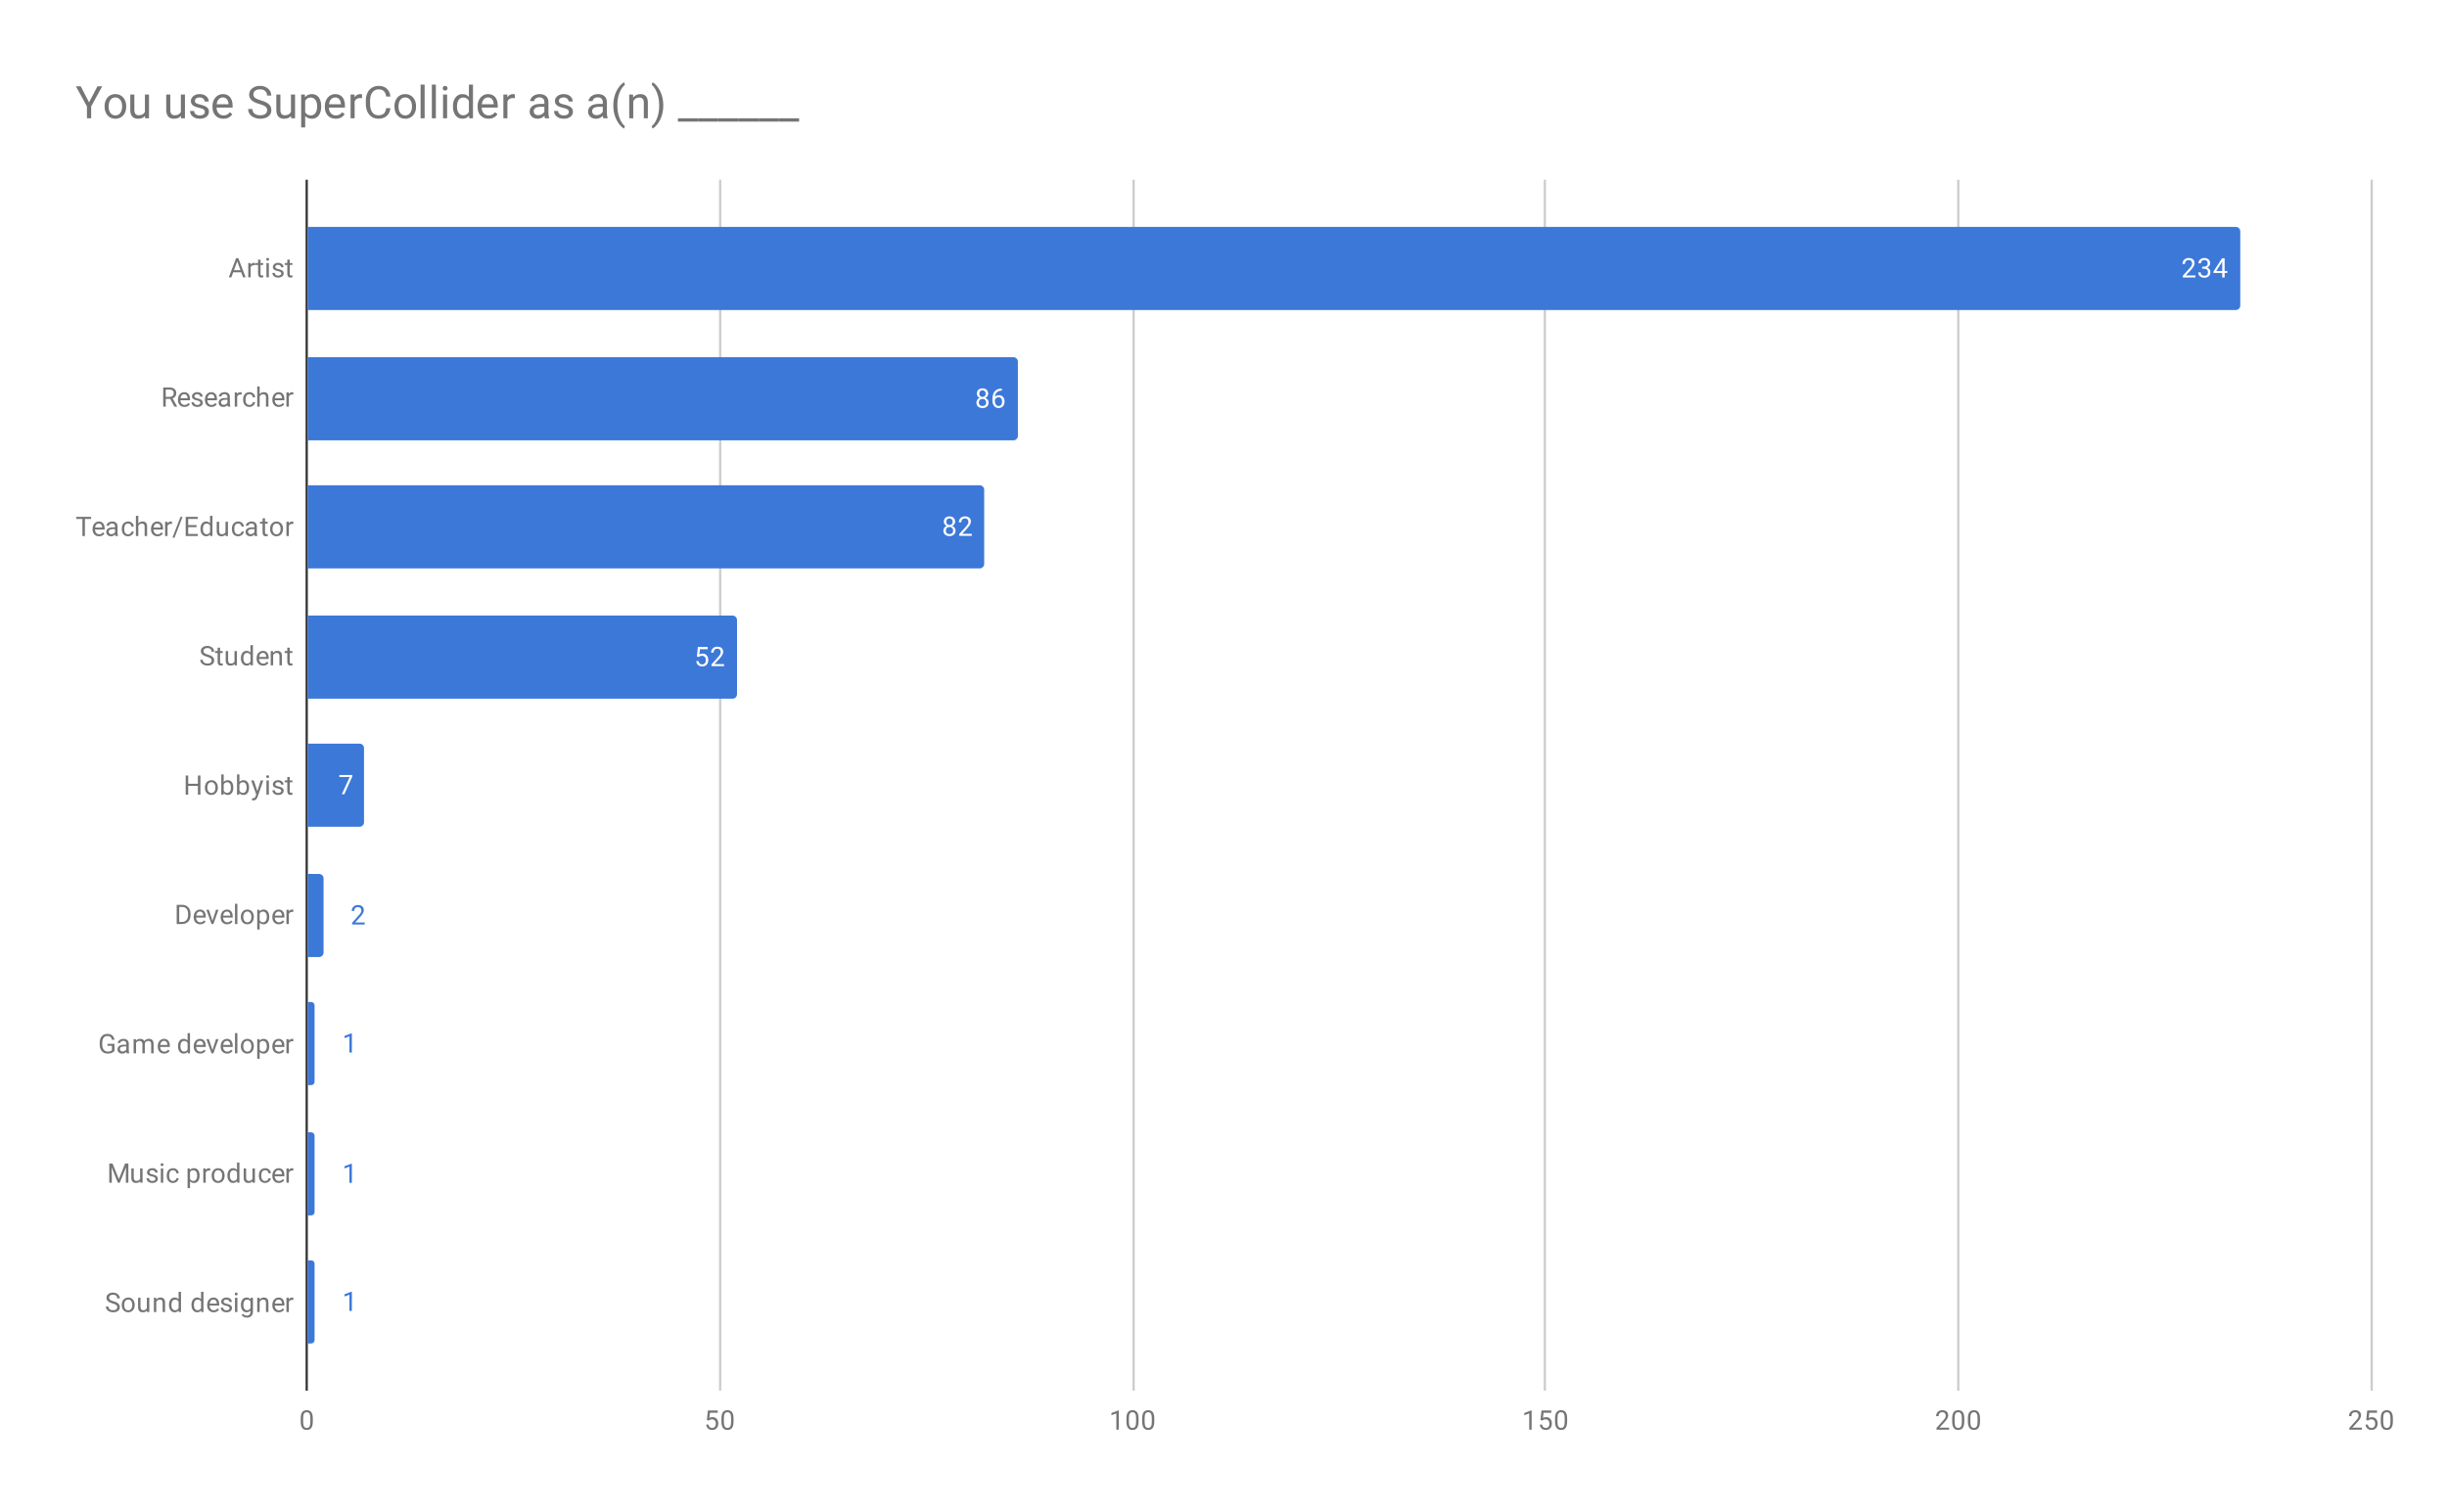 <svg version="1.1" viewBox="0.0 0.0 1089.0 673.0" fill="none" stroke="none" stroke-linecap="square" stroke-miterlimit="10" width="1089" height="673" xmlns:xlink="http://www.w3.org/1999/xlink" xmlns="http://www.w3.org/2000/svg"><path fill="#ffffff" d="M0 0L1089.0 0L1089.0 673.0L0 673.0L0 0Z" fill-rule="nonzero"/><path fill="#ffffff" d="M0 0L1089.0 0L1089.0 673.0L0 673.0L0 0Z" fill-rule="nonzero"/><path stroke="#333333" stroke-width="1.0" stroke-linecap="butt" d="M136.5 80.5L136.5 618.5" fill-rule="nonzero"/><path stroke="#cccccc" stroke-width="1.0" stroke-linecap="butt" d="M320.5 80.5L320.5 618.5" fill-rule="nonzero"/><path stroke="#cccccc" stroke-width="1.0" stroke-linecap="butt" d="M504.5 80.5L504.5 618.5" fill-rule="nonzero"/><path stroke="#cccccc" stroke-width="1.0" stroke-linecap="butt" d="M687.5 80.5L687.5 618.5" fill-rule="nonzero"/><path stroke="#cccccc" stroke-width="1.0" stroke-linecap="butt" d="M871.5 80.5L871.5 618.5" fill-rule="nonzero"/><path stroke="#cccccc" stroke-width="1.0" stroke-linecap="butt" d="M1055.5 80.5L1055.5 618.5" fill-rule="nonzero"/><clipPath id="id_0"><path d="M136.65 80.083L1055.35 80.083L1055.35 618.35L136.65 618.35L136.65 80.083Z" clip-rule="nonzero"/></clipPath><path stroke="#000000" stroke-width="0.0" stroke-linecap="butt" stroke-opacity="0.0" clip-path="url(#id_0)" d="M137.0 138.0L137.0 101.0L995.0 101.0C996.105 101.0 997.0 101.895 997.0 103.0L997.0 136.0C997.0 137.105 996.105 138.0 995.0 138.0Z" fill-rule="nonzero"/><path fill="#3c78d8" clip-path="url(#id_0)" d="M137.0 138.0L137.0 101.0L995.0 101.0C996.105 101.0 997.0 101.895 997.0 103.0L997.0 136.0C997.0 137.105 996.105 138.0 995.0 138.0Z" fill-rule="nonzero"/><path stroke="#000000" stroke-width="0.0" stroke-linecap="butt" stroke-opacity="0.0" clip-path="url(#id_0)" d="M137.0 196.0L137.0 159.0L451.0 159.0C452.105 159.0 453.0 159.895 453.0 161.0L453.0 194.0C453.0 195.105 452.105 196.0 451.0 196.0Z" fill-rule="nonzero"/><path fill="#3c78d8" clip-path="url(#id_0)" d="M137.0 196.0L137.0 159.0L451.0 159.0C452.105 159.0 453.0 159.895 453.0 161.0L453.0 194.0C453.0 195.105 452.105 196.0 451.0 196.0Z" fill-rule="nonzero"/><path stroke="#000000" stroke-width="0.0" stroke-linecap="butt" stroke-opacity="0.0" clip-path="url(#id_0)" d="M137.0 253.0L137.0 216.0L436.0 216.0C437.105 216.0 438.0 216.895 438.0 218.0L438.0 251.0C438.0 252.105 437.105 253.0 436.0 253.0Z" fill-rule="nonzero"/><path fill="#3c78d8" clip-path="url(#id_0)" d="M137.0 253.0L137.0 216.0L436.0 216.0C437.105 216.0 438.0 216.895 438.0 218.0L438.0 251.0C438.0 252.105 437.105 253.0 436.0 253.0Z" fill-rule="nonzero"/><path stroke="#000000" stroke-width="0.0" stroke-linecap="butt" stroke-opacity="0.0" clip-path="url(#id_0)" d="M137.0 311.0L137.0 274.0L326.0 274.0C327.105 274.0 328.0 274.895 328.0 276.0L328.0 309.0C328.0 310.105 327.105 311.0 326.0 311.0Z" fill-rule="nonzero"/><path fill="#3c78d8" clip-path="url(#id_0)" d="M137.0 311.0L137.0 274.0L326.0 274.0C327.105 274.0 328.0 274.895 328.0 276.0L328.0 309.0C328.0 310.105 327.105 311.0 326.0 311.0Z" fill-rule="nonzero"/><path stroke="#000000" stroke-width="0.0" stroke-linecap="butt" stroke-opacity="0.0" clip-path="url(#id_0)" d="M137.0 368.0L137.0 331.0L160.0 331.0C161.105 331.0 162.0 331.895 162.0 333.0L162.0 366.0C162.0 367.105 161.105 368.0 160.0 368.0Z" fill-rule="nonzero"/><path fill="#3c78d8" clip-path="url(#id_0)" d="M137.0 368.0L137.0 331.0L160.0 331.0C161.105 331.0 162.0 331.895 162.0 333.0L162.0 366.0C162.0 367.105 161.105 368.0 160.0 368.0Z" fill-rule="nonzero"/><path stroke="#000000" stroke-width="0.0" stroke-linecap="butt" stroke-opacity="0.0" clip-path="url(#id_0)" d="M137.0 426.0L137.0 389.0L142.0 389.0C143.105 389.0 144.0 389.895 144.0 391.0L144.0 424.0C144.0 425.105 143.105 426.0 142.0 426.0Z" fill-rule="nonzero"/><path fill="#3c78d8" clip-path="url(#id_0)" d="M137.0 426.0L137.0 389.0L142.0 389.0C143.105 389.0 144.0 389.895 144.0 391.0L144.0 424.0C144.0 425.105 143.105 426.0 142.0 426.0Z" fill-rule="nonzero"/><path stroke="#000000" stroke-width="0.0" stroke-linecap="butt" stroke-opacity="0.0" clip-path="url(#id_0)" d="M137.0 483.0L137.0 446.0L138.5 446.0C139.328 446.0 140.0 446.672 140.0 447.5L140.0 481.5C140.0 482.328 139.328 483.0 138.5 483.0Z" fill-rule="nonzero"/><path fill="#3c78d8" clip-path="url(#id_0)" d="M137.0 483.0L137.0 446.0L138.5 446.0C139.328 446.0 140.0 446.672 140.0 447.5L140.0 481.5C140.0 482.328 139.328 483.0 138.5 483.0Z" fill-rule="nonzero"/><path stroke="#000000" stroke-width="0.0" stroke-linecap="butt" stroke-opacity="0.0" clip-path="url(#id_0)" d="M137.0 541.0L137.0 504.0L138.5 504.0C139.328 504.0 140.0 504.672 140.0 505.5L140.0 539.5C140.0 540.328 139.328 541.0 138.5 541.0Z" fill-rule="nonzero"/><path fill="#3c78d8" clip-path="url(#id_0)" d="M137.0 541.0L137.0 504.0L138.5 504.0C139.328 504.0 140.0 504.672 140.0 505.5L140.0 539.5C140.0 540.328 139.328 541.0 138.5 541.0Z" fill-rule="nonzero"/><path stroke="#000000" stroke-width="0.0" stroke-linecap="butt" stroke-opacity="0.0" clip-path="url(#id_0)" d="M137.0 598.0L137.0 561.0L138.5 561.0C139.328 561.0 140.0 561.672 140.0 562.5L140.0 596.5C140.0 597.328 139.328 598.0 138.5 598.0Z" fill-rule="nonzero"/><path fill="#3c78d8" clip-path="url(#id_0)" d="M137.0 598.0L137.0 561.0L138.5 561.0C139.328 561.0 140.0 561.672 140.0 562.5L140.0 596.5C140.0 597.328 139.328 598.0 138.5 598.0Z" fill-rule="nonzero"/><path stroke="#3c78d8" stroke-width="3.0" stroke-linejoin="round" stroke-linecap="round" d="M977.05 123.5L971.456 123.5L971.456 122.719L974.409 119.438Q975.066 118.688 975.316 118.234Q975.566 117.766 975.566 117.266Q975.566 116.594 975.159 116.172Q974.769 115.734 974.081 115.734Q973.284 115.734 972.831 116.203Q972.378 116.656 972.378 117.484L971.3 117.484Q971.3 116.297 972.05 115.578Q972.816 114.844 974.081 114.844Q975.284 114.844 975.972 115.469Q976.659 116.094 976.659 117.141Q976.659 118.391 975.05 120.141L972.769 122.609L977.05 122.609L977.05 123.5ZM980.034 118.703L980.847 118.703Q981.628 118.688 982.066 118.297Q982.503 117.906 982.503 117.234Q982.503 115.734 981.003 115.734Q980.3 115.734 979.878 116.141Q979.472 116.547 979.472 117.203L978.378 117.203Q978.378 116.188 979.113 115.516Q979.863 114.844 981.003 114.844Q982.206 114.844 982.894 115.484Q983.581 116.125 983.581 117.266Q983.581 117.828 983.222 118.344Q982.863 118.859 982.238 119.125Q982.941 119.344 983.316 119.859Q983.706 120.375 983.706 121.125Q983.706 122.266 982.956 122.953Q982.206 123.625 981.003 123.625Q979.816 123.625 979.05 122.969Q978.3 122.312 978.3 121.25L979.394 121.25Q979.394 121.922 979.831 122.328Q980.269 122.734 981.019 122.734Q981.8 122.734 982.206 122.328Q982.628 121.906 982.628 121.141Q982.628 120.406 982.175 120.016Q981.722 119.609 980.847 119.594L980.034 119.594L980.034 118.703ZM990.034 120.641L991.222 120.641L991.222 121.516L990.034 121.516L990.034 123.5L988.956 123.5L988.956 121.516L985.066 121.516L985.066 120.875L988.878 114.969L990.034 114.969L990.034 120.641ZM986.3 120.641L988.956 120.641L988.956 116.453L988.816 116.688L986.3 120.641Z" fill-rule="nonzero"/><path fill="#ffffff" d="M977.05 123.5L971.456 123.5L971.456 122.719L974.409 119.438Q975.066 118.688 975.316 118.234Q975.566 117.766 975.566 117.266Q975.566 116.594 975.159 116.172Q974.769 115.734 974.081 115.734Q973.284 115.734 972.831 116.203Q972.378 116.656 972.378 117.484L971.3 117.484Q971.3 116.297 972.05 115.578Q972.816 114.844 974.081 114.844Q975.284 114.844 975.972 115.469Q976.659 116.094 976.659 117.141Q976.659 118.391 975.05 120.141L972.769 122.609L977.05 122.609L977.05 123.5ZM980.034 118.703L980.847 118.703Q981.628 118.688 982.066 118.297Q982.503 117.906 982.503 117.234Q982.503 115.734 981.003 115.734Q980.3 115.734 979.878 116.141Q979.472 116.547 979.472 117.203L978.378 117.203Q978.378 116.188 979.113 115.516Q979.863 114.844 981.003 114.844Q982.206 114.844 982.894 115.484Q983.581 116.125 983.581 117.266Q983.581 117.828 983.222 118.344Q982.863 118.859 982.238 119.125Q982.941 119.344 983.316 119.859Q983.706 120.375 983.706 121.125Q983.706 122.266 982.956 122.953Q982.206 123.625 981.003 123.625Q979.816 123.625 979.05 122.969Q978.3 122.312 978.3 121.25L979.394 121.25Q979.394 121.922 979.831 122.328Q980.269 122.734 981.019 122.734Q981.8 122.734 982.206 122.328Q982.628 121.906 982.628 121.141Q982.628 120.406 982.175 120.016Q981.722 119.609 980.847 119.594L980.034 119.594L980.034 118.703ZM990.034 120.641L991.222 120.641L991.222 121.516L990.034 121.516L990.034 123.5L988.956 123.5L988.956 121.516L985.066 121.516L985.066 120.875L988.878 114.969L990.034 114.969L990.034 120.641ZM986.3 120.641L988.956 120.641L988.956 116.453L988.816 116.688L986.3 120.641Z" fill-rule="nonzero"/><path stroke="#3c78d8" stroke-width="3.0" stroke-linejoin="round" stroke-linecap="round" d="M439.773 175.188Q439.773 175.828 439.43 176.328Q439.086 176.828 438.523 177.109Q439.18 177.391 439.57 177.953Q439.961 178.5 439.961 179.203Q439.961 180.297 439.211 180.969Q438.477 181.625 437.258 181.625Q436.023 181.625 435.273 180.969Q434.539 180.297 434.539 179.203Q434.539 178.5 434.914 177.953Q435.289 177.391 435.961 177.109Q435.398 176.828 435.07 176.328Q434.742 175.828 434.742 175.188Q434.742 174.109 435.43 173.484Q436.117 172.844 437.258 172.844Q438.383 172.844 439.07 173.484Q439.773 174.109 439.773 175.188ZM438.883 179.172Q438.883 178.453 438.43 178.016Q437.977 177.562 437.242 177.562Q436.508 177.562 436.055 178.016Q435.617 178.453 435.617 179.188Q435.617 179.906 436.055 180.328Q436.492 180.734 437.258 180.734Q438.008 180.734 438.445 180.312Q438.883 179.891 438.883 179.172ZM437.258 173.734Q436.617 173.734 436.211 174.141Q435.82 174.531 435.82 175.219Q435.82 175.859 436.211 176.266Q436.602 176.672 437.242 176.672Q437.898 176.672 438.289 176.266Q438.68 175.859 438.68 175.219Q438.68 174.562 438.273 174.156Q437.867 173.734 437.258 173.734ZM445.852 172.969L445.852 173.875L445.648 173.875Q444.383 173.906 443.633 174.641Q442.883 175.359 442.758 176.672Q443.445 175.906 444.602 175.906Q445.711 175.906 446.383 176.688Q447.055 177.469 447.055 178.719Q447.055 180.031 446.336 180.828Q445.617 181.625 444.398 181.625Q443.18 181.625 442.414 180.688Q441.664 179.734 441.664 178.25L441.664 177.844Q441.664 175.484 442.664 174.234Q443.664 172.984 445.648 172.969L445.852 172.969ZM444.43 176.812Q443.867 176.812 443.398 177.141Q442.93 177.469 442.742 177.984L442.742 178.375Q442.742 179.438 443.211 180.078Q443.695 180.719 444.398 180.719Q445.133 180.719 445.555 180.188Q445.977 179.641 445.977 178.766Q445.977 177.891 445.555 177.359Q445.133 176.812 444.43 176.812Z" fill-rule="nonzero"/><path fill="#ffffff" d="M439.773 175.188Q439.773 175.828 439.43 176.328Q439.086 176.828 438.523 177.109Q439.18 177.391 439.57 177.953Q439.961 178.5 439.961 179.203Q439.961 180.297 439.211 180.969Q438.477 181.625 437.258 181.625Q436.023 181.625 435.273 180.969Q434.539 180.297 434.539 179.203Q434.539 178.5 434.914 177.953Q435.289 177.391 435.961 177.109Q435.398 176.828 435.07 176.328Q434.742 175.828 434.742 175.188Q434.742 174.109 435.43 173.484Q436.117 172.844 437.258 172.844Q438.383 172.844 439.07 173.484Q439.773 174.109 439.773 175.188ZM438.883 179.172Q438.883 178.453 438.43 178.016Q437.977 177.562 437.242 177.562Q436.508 177.562 436.055 178.016Q435.617 178.453 435.617 179.188Q435.617 179.906 436.055 180.328Q436.492 180.734 437.258 180.734Q438.008 180.734 438.445 180.312Q438.883 179.891 438.883 179.172ZM437.258 173.734Q436.617 173.734 436.211 174.141Q435.82 174.531 435.82 175.219Q435.82 175.859 436.211 176.266Q436.602 176.672 437.242 176.672Q437.898 176.672 438.289 176.266Q438.68 175.859 438.68 175.219Q438.68 174.562 438.273 174.156Q437.867 173.734 437.258 173.734ZM445.852 172.969L445.852 173.875L445.648 173.875Q444.383 173.906 443.633 174.641Q442.883 175.359 442.758 176.672Q443.445 175.906 444.602 175.906Q445.711 175.906 446.383 176.688Q447.055 177.469 447.055 178.719Q447.055 180.031 446.336 180.828Q445.617 181.625 444.398 181.625Q443.18 181.625 442.414 180.688Q441.664 179.734 441.664 178.25L441.664 177.844Q441.664 175.484 442.664 174.234Q443.664 172.984 445.648 172.969L445.852 172.969ZM444.43 176.812Q443.867 176.812 443.398 177.141Q442.93 177.469 442.742 177.984L442.742 178.375Q442.742 179.438 443.211 180.078Q443.695 180.719 444.398 180.719Q445.133 180.719 445.555 180.188Q445.977 179.641 445.977 178.766Q445.977 177.891 445.555 177.359Q445.133 176.812 444.43 176.812Z" fill-rule="nonzero"/><path stroke="#3c78d8" stroke-width="3.0" stroke-linejoin="round" stroke-linecap="round" d="M425.074 232.188Q425.074 232.828 424.73 233.328Q424.387 233.828 423.824 234.109Q424.48 234.391 424.871 234.953Q425.262 235.5 425.262 236.203Q425.262 237.297 424.512 237.969Q423.777 238.625 422.559 238.625Q421.324 238.625 420.574 237.969Q419.84 237.297 419.84 236.203Q419.84 235.5 420.215 234.953Q420.59 234.391 421.262 234.109Q420.699 233.828 420.371 233.328Q420.043 232.828 420.043 232.188Q420.043 231.109 420.73 230.484Q421.418 229.844 422.559 229.844Q423.684 229.844 424.371 230.484Q425.074 231.109 425.074 232.188ZM424.184 236.172Q424.184 235.453 423.73 235.016Q423.277 234.562 422.543 234.562Q421.809 234.562 421.355 235.016Q420.918 235.453 420.918 236.188Q420.918 236.906 421.355 237.328Q421.793 237.734 422.559 237.734Q423.309 237.734 423.746 237.312Q424.184 236.891 424.184 236.172ZM422.559 230.734Q421.918 230.734 421.512 231.141Q421.121 231.531 421.121 232.219Q421.121 232.859 421.512 233.266Q421.902 233.672 422.543 233.672Q423.199 233.672 423.59 233.266Q423.98 232.859 423.98 232.219Q423.98 231.562 423.574 231.156Q423.168 230.734 422.559 230.734ZM432.48 238.5L426.887 238.5L426.887 237.719L429.84 234.438Q430.496 233.688 430.746 233.234Q430.996 232.766 430.996 232.266Q430.996 231.594 430.59 231.172Q430.199 230.734 429.512 230.734Q428.715 230.734 428.262 231.203Q427.809 231.656 427.809 232.484L426.73 232.484Q426.73 231.297 427.48 230.578Q428.246 229.844 429.512 229.844Q430.715 229.844 431.402 230.469Q432.09 231.094 432.09 232.141Q432.09 233.391 430.48 235.141L428.199 237.609L432.48 237.609L432.48 238.5Z" fill-rule="nonzero"/><path fill="#ffffff" d="M425.074 232.188Q425.074 232.828 424.73 233.328Q424.387 233.828 423.824 234.109Q424.48 234.391 424.871 234.953Q425.262 235.5 425.262 236.203Q425.262 237.297 424.512 237.969Q423.777 238.625 422.559 238.625Q421.324 238.625 420.574 237.969Q419.84 237.297 419.84 236.203Q419.84 235.5 420.215 234.953Q420.59 234.391 421.262 234.109Q420.699 233.828 420.371 233.328Q420.043 232.828 420.043 232.188Q420.043 231.109 420.73 230.484Q421.418 229.844 422.559 229.844Q423.684 229.844 424.371 230.484Q425.074 231.109 425.074 232.188ZM424.184 236.172Q424.184 235.453 423.73 235.016Q423.277 234.562 422.543 234.562Q421.809 234.562 421.355 235.016Q420.918 235.453 420.918 236.188Q420.918 236.906 421.355 237.328Q421.793 237.734 422.559 237.734Q423.309 237.734 423.746 237.312Q424.184 236.891 424.184 236.172ZM422.559 230.734Q421.918 230.734 421.512 231.141Q421.121 231.531 421.121 232.219Q421.121 232.859 421.512 233.266Q421.902 233.672 422.543 233.672Q423.199 233.672 423.59 233.266Q423.98 232.859 423.98 232.219Q423.98 231.562 423.574 231.156Q423.168 230.734 422.559 230.734ZM432.48 238.5L426.887 238.5L426.887 237.719L429.84 234.438Q430.496 233.688 430.746 233.234Q430.996 232.766 430.996 232.266Q430.996 231.594 430.59 231.172Q430.199 230.734 429.512 230.734Q428.715 230.734 428.262 231.203Q427.809 231.656 427.809 232.484L426.73 232.484Q426.73 231.297 427.48 230.578Q428.246 229.844 429.512 229.844Q430.715 229.844 431.402 230.469Q432.09 231.094 432.09 232.141Q432.09 233.391 430.48 235.141L428.199 237.609L432.48 237.609L432.48 238.5Z" fill-rule="nonzero"/><path stroke="#3c78d8" stroke-width="3.0" stroke-linejoin="round" stroke-linecap="round" d="M310.143 292.219L310.58 287.969L314.955 287.969L314.955 288.969L311.502 288.969L311.236 291.297Q311.877 290.922 312.674 290.922Q313.83 290.922 314.518 291.703Q315.205 292.469 315.205 293.781Q315.205 295.094 314.486 295.859Q313.783 296.625 312.502 296.625Q311.377 296.625 310.658 296.0Q309.94 295.359 309.846 294.25L310.861 294.25Q310.971 294.984 311.393 295.359Q311.815 295.734 312.502 295.734Q313.252 295.734 313.69 295.219Q314.127 294.703 314.127 293.797Q314.127 292.938 313.658 292.422Q313.19 291.906 312.408 291.906Q311.705 291.906 311.299 292.203L311.018 292.438L310.143 292.219ZM322.236 296.5L316.643 296.5L316.643 295.719L319.596 292.438Q320.252 291.688 320.502 291.234Q320.752 290.766 320.752 290.266Q320.752 289.594 320.346 289.172Q319.955 288.734 319.268 288.734Q318.471 288.734 318.018 289.203Q317.565 289.656 317.565 290.484L316.486 290.484Q316.486 289.297 317.236 288.578Q318.002 287.844 319.268 287.844Q320.471 287.844 321.158 288.469Q321.846 289.094 321.846 290.141Q321.846 291.391 320.236 293.141L317.955 295.609L322.236 295.609L322.236 296.5Z" fill-rule="nonzero"/><path fill="#ffffff" d="M310.143 292.219L310.58 287.969L314.955 287.969L314.955 288.969L311.502 288.969L311.236 291.297Q311.877 290.922 312.674 290.922Q313.83 290.922 314.518 291.703Q315.205 292.469 315.205 293.781Q315.205 295.094 314.486 295.859Q313.783 296.625 312.502 296.625Q311.377 296.625 310.658 296.0Q309.94 295.359 309.846 294.25L310.861 294.25Q310.971 294.984 311.393 295.359Q311.815 295.734 312.502 295.734Q313.252 295.734 313.69 295.219Q314.127 294.703 314.127 293.797Q314.127 292.938 313.658 292.422Q313.19 291.906 312.408 291.906Q311.705 291.906 311.299 292.203L311.018 292.438L310.143 292.219ZM322.236 296.5L316.643 296.5L316.643 295.719L319.596 292.438Q320.252 291.688 320.502 291.234Q320.752 290.766 320.752 290.266Q320.752 289.594 320.346 289.172Q319.955 288.734 319.268 288.734Q318.471 288.734 318.018 289.203Q317.565 289.656 317.565 290.484L316.486 290.484Q316.486 289.297 317.236 288.578Q318.002 287.844 319.268 287.844Q320.471 287.844 321.158 288.469Q321.846 289.094 321.846 290.141Q321.846 291.391 320.236 293.141L317.955 295.609L322.236 295.609L322.236 296.5Z" fill-rule="nonzero"/><path stroke="#3c78d8" stroke-width="3.0" stroke-linejoin="round" stroke-linecap="round" d="M156.792 345.578L153.261 353.5L152.12 353.5L155.636 345.859L151.027 345.859L151.027 344.969L156.792 344.969L156.792 345.578Z" fill-rule="nonzero"/><path fill="#ffffff" d="M156.792 345.578L153.261 353.5L152.12 353.5L155.636 345.859L151.027 345.859L151.027 344.969L156.792 344.969L156.792 345.578Z" fill-rule="nonzero"/><path stroke="#ffffff" stroke-width="3.0" stroke-linejoin="round" stroke-linecap="round" d="M162.296 411.5L156.703 411.5L156.703 410.719L159.656 407.438Q160.312 406.688 160.562 406.234Q160.812 405.766 160.812 405.266Q160.812 404.594 160.406 404.172Q160.015 403.734 159.328 403.734Q158.531 403.734 158.078 404.203Q157.625 404.656 157.625 405.484L156.546 405.484Q156.546 404.297 157.296 403.578Q158.062 402.844 159.328 402.844Q160.531 402.844 161.218 403.469Q161.906 404.094 161.906 405.141Q161.906 406.391 160.296 408.141L158.015 410.609L162.296 410.609L162.296 411.5Z" fill-rule="nonzero"/><path fill="#3c78d8" d="M162.296 411.5L156.703 411.5L156.703 410.719L159.656 407.438Q160.312 406.688 160.562 406.234Q160.812 405.766 160.812 405.266Q160.812 404.594 160.406 404.172Q160.015 403.734 159.328 403.734Q158.531 403.734 158.078 404.203Q157.625 404.656 157.625 405.484L156.546 405.484Q156.546 404.297 157.296 403.578Q158.062 402.844 159.328 402.844Q160.531 402.844 161.218 403.469Q161.906 404.094 161.906 405.141Q161.906 406.391 160.296 408.141L158.015 410.609L162.296 410.609L162.296 411.5Z" fill-rule="nonzero"/><path stroke="#ffffff" stroke-width="3.0" stroke-linejoin="round" stroke-linecap="round" d="M156.59 468.5L155.512 468.5L155.512 461.281L153.325 462.078L153.325 461.094L156.434 459.922L156.59 459.922L156.59 468.5Z" fill-rule="nonzero"/><path fill="#3c78d8" d="M156.59 468.5L155.512 468.5L155.512 461.281L153.325 462.078L153.325 461.094L156.434 459.922L156.59 459.922L156.59 468.5Z" fill-rule="nonzero"/><path stroke="#ffffff" stroke-width="3.0" stroke-linejoin="round" stroke-linecap="round" d="M156.59 526.5L155.512 526.5L155.512 519.281L153.325 520.078L153.325 519.094L156.434 517.922L156.59 517.922L156.59 526.5Z" fill-rule="nonzero"/><path fill="#3c78d8" d="M156.59 526.5L155.512 526.5L155.512 519.281L153.325 520.078L153.325 519.094L156.434 517.922L156.59 517.922L156.59 526.5Z" fill-rule="nonzero"/><path stroke="#ffffff" stroke-width="3.0" stroke-linejoin="round" stroke-linecap="round" d="M156.59 583.5L155.512 583.5L155.512 576.281L153.325 577.078L153.325 576.094L156.434 574.922L156.59 574.922L156.59 583.5Z" fill-rule="nonzero"/><path fill="#3c78d8" d="M156.59 583.5L155.512 583.5L155.512 576.281L153.325 577.078L153.325 576.094L156.434 574.922L156.59 574.922L156.59 583.5Z" fill-rule="nonzero"/><path fill="#757575" d="M107.353 121.208L103.775 121.208L102.978 123.442L101.822 123.442L105.072 114.911L106.056 114.911L109.322 123.442L108.166 123.442L107.353 121.208ZM104.119 120.286L107.025 120.286L105.572 116.302L104.119 120.286ZM113.541 118.067Q113.291 118.036 113.009 118.036Q111.931 118.036 111.556 118.942L111.556 123.442L110.478 123.442L110.478 117.098L111.525 117.098L111.541 117.833Q112.072 116.989 113.056 116.989Q113.369 116.989 113.541 117.067L113.541 118.067ZM115.947 115.567L115.947 117.098L117.119 117.098L117.119 117.942L115.947 117.942L115.947 121.864Q115.947 122.255 116.103 122.442Q116.259 122.63 116.634 122.63Q116.822 122.63 117.15 122.567L117.15 123.442Q116.728 123.567 116.322 123.567Q115.603 123.567 115.228 123.13Q114.853 122.677 114.853 121.864L114.853 117.942L113.697 117.942L113.697 117.098L114.853 117.098L114.853 115.567L115.947 115.567ZM119.65 123.442L118.572 123.442L118.572 117.098L119.65 117.098L119.65 123.442ZM118.478 115.427Q118.478 115.161 118.634 114.973Q118.806 114.786 119.119 114.786Q119.431 114.786 119.588 114.973Q119.759 115.161 119.759 115.427Q119.759 115.677 119.588 115.864Q119.431 116.036 119.119 116.036Q118.806 116.036 118.634 115.864Q118.478 115.677 118.478 115.427ZM125.166 121.755Q125.166 121.317 124.822 121.083Q124.494 120.833 123.666 120.661Q122.853 120.489 122.369 120.239Q121.884 119.989 121.65 119.661Q121.431 119.317 121.431 118.848Q121.431 118.067 122.088 117.536Q122.744 116.989 123.775 116.989Q124.853 116.989 125.509 117.552Q126.181 118.098 126.181 118.958L125.103 118.958Q125.103 118.52 124.713 118.208Q124.338 117.88 123.775 117.88Q123.181 117.88 122.838 118.145Q122.509 118.395 122.509 118.802Q122.509 119.192 122.822 119.395Q123.134 119.598 123.947 119.786Q124.759 119.958 125.259 120.208Q125.759 120.458 125.994 120.817Q126.244 121.177 126.244 121.677Q126.244 122.536 125.556 123.052Q124.884 123.567 123.806 123.567Q123.041 123.567 122.447 123.302Q121.869 123.02 121.541 122.536Q121.213 122.052 121.213 121.489L122.291 121.489Q122.322 122.036 122.728 122.364Q123.134 122.677 123.806 122.677Q124.416 122.677 124.791 122.427Q125.166 122.177 125.166 121.755ZM128.947 115.567L128.947 117.098L130.119 117.098L130.119 117.942L128.947 117.942L128.947 121.864Q128.947 122.255 129.103 122.442Q129.259 122.63 129.634 122.63Q129.822 122.63 130.15 122.567L130.15 123.442Q129.728 123.567 129.322 123.567Q128.603 123.567 128.228 123.13Q127.853 122.677 127.853 121.864L127.853 117.942L126.697 117.942L126.697 117.098L127.853 117.098L127.853 115.567L128.947 115.567Z" fill-rule="nonzero"/><path fill="#757575" d="M75.775 177.558L73.759 177.558L73.759 181.011L72.634 181.011L72.634 172.48L75.463 172.48Q76.9 172.48 77.666 173.136Q78.447 173.792 78.447 175.042Q78.447 175.839 78.009 176.433Q77.588 177.026 76.822 177.323L78.822 180.933L78.822 181.011L77.619 181.011L75.775 177.558ZM73.759 176.636L75.494 176.636Q76.338 176.636 76.822 176.214Q77.322 175.776 77.322 175.042Q77.322 174.261 76.853 173.839Q76.384 173.417 75.494 173.401L73.759 173.401L73.759 176.636ZM82.103 181.136Q80.806 181.136 79.994 180.292Q79.197 179.433 79.197 178.011L79.197 177.823Q79.197 176.87 79.556 176.136Q79.916 175.386 80.556 174.98Q81.213 174.558 81.963 174.558Q83.197 174.558 83.884 175.37Q84.572 176.183 84.572 177.698L84.572 178.151L80.275 178.151Q80.306 179.089 80.822 179.667Q81.353 180.245 82.166 180.245Q82.728 180.245 83.119 180.011Q83.525 179.776 83.838 179.386L84.494 179.901Q83.697 181.136 82.103 181.136ZM81.963 175.448Q81.306 175.448 80.853 175.933Q80.416 176.401 80.322 177.261L83.494 177.261L83.494 177.183Q83.447 176.355 83.041 175.901Q82.65 175.448 81.963 175.448ZM89.166 179.323Q89.166 178.886 88.822 178.651Q88.494 178.401 87.666 178.23Q86.853 178.058 86.369 177.808Q85.884 177.558 85.65 177.23Q85.431 176.886 85.431 176.417Q85.431 175.636 86.088 175.105Q86.744 174.558 87.775 174.558Q88.853 174.558 89.509 175.12Q90.181 175.667 90.181 176.526L89.103 176.526Q89.103 176.089 88.713 175.776Q88.338 175.448 87.775 175.448Q87.181 175.448 86.838 175.714Q86.509 175.964 86.509 176.37Q86.509 176.761 86.822 176.964Q87.134 177.167 87.947 177.355Q88.759 177.526 89.259 177.776Q89.759 178.026 89.994 178.386Q90.244 178.745 90.244 179.245Q90.244 180.105 89.556 180.62Q88.884 181.136 87.806 181.136Q87.041 181.136 86.447 180.87Q85.869 180.589 85.541 180.105Q85.213 179.62 85.213 179.058L86.291 179.058Q86.322 179.605 86.728 179.933Q87.134 180.245 87.806 180.245Q88.416 180.245 88.791 179.995Q89.166 179.745 89.166 179.323ZM94.103 181.136Q92.806 181.136 91.994 180.292Q91.197 179.433 91.197 178.011L91.197 177.823Q91.197 176.87 91.556 176.136Q91.916 175.386 92.556 174.98Q93.213 174.558 93.963 174.558Q95.197 174.558 95.884 175.37Q96.572 176.183 96.572 177.698L96.572 178.151L92.275 178.151Q92.306 179.089 92.822 179.667Q93.353 180.245 94.166 180.245Q94.728 180.245 95.119 180.011Q95.525 179.776 95.838 179.386L96.494 179.901Q95.697 181.136 94.103 181.136ZM93.963 175.448Q93.306 175.448 92.853 175.933Q92.416 176.401 92.322 177.261L95.494 177.261L95.494 177.183Q95.447 176.355 95.041 175.901Q94.65 175.448 93.963 175.448ZM101.384 181.011Q101.291 180.823 101.228 180.339Q100.478 181.136 99.431 181.136Q98.494 181.136 97.884 180.605Q97.291 180.073 97.291 179.245Q97.291 178.261 98.041 177.714Q98.791 177.167 100.166 177.167L101.213 177.167L101.213 176.667Q101.213 176.105 100.869 175.776Q100.541 175.433 99.869 175.433Q99.291 175.433 98.9 175.73Q98.509 176.011 98.509 176.433L97.416 176.433Q97.416 175.948 97.744 175.511Q98.088 175.073 98.666 174.823Q99.244 174.558 99.931 174.558Q101.041 174.558 101.65 175.105Q102.275 175.651 102.306 176.605L102.306 179.526Q102.306 180.401 102.525 180.917L102.525 181.011L101.384 181.011ZM99.588 180.183Q100.103 180.183 100.556 179.917Q101.009 179.651 101.213 179.23L101.213 177.933L100.369 177.933Q98.369 177.933 98.369 179.105Q98.369 179.605 98.713 179.901Q99.056 180.183 99.588 180.183ZM107.541 175.636Q107.291 175.605 107.009 175.605Q105.931 175.605 105.556 176.511L105.556 181.011L104.478 181.011L104.478 174.667L105.525 174.667L105.541 175.401Q106.072 174.558 107.056 174.558Q107.369 174.558 107.541 174.636L107.541 175.636ZM111.009 180.245Q111.588 180.245 112.025 179.901Q112.463 179.542 112.509 179.011L113.541 179.011Q113.509 179.558 113.15 180.058Q112.806 180.542 112.228 180.839Q111.666 181.136 111.009 181.136Q109.713 181.136 108.947 180.276Q108.197 179.401 108.197 177.901L108.197 177.714Q108.197 176.792 108.525 176.073Q108.869 175.355 109.494 174.964Q110.134 174.558 111.009 174.558Q112.072 174.558 112.775 175.198Q113.494 175.823 113.541 176.855L112.509 176.855Q112.463 176.23 112.041 175.839Q111.619 175.448 111.009 175.448Q110.181 175.448 109.728 176.042Q109.275 176.636 109.275 177.761L109.275 177.964Q109.275 179.058 109.728 179.651Q110.181 180.245 111.009 180.245ZM115.556 175.433Q116.275 174.558 117.431 174.558Q119.447 174.558 119.463 176.823L119.463 181.011L118.369 181.011L118.369 176.808Q118.369 176.136 118.056 175.808Q117.759 175.48 117.103 175.48Q116.572 175.48 116.166 175.761Q115.775 176.042 115.556 176.495L115.556 181.011L114.478 181.011L114.478 172.011L115.556 172.011L115.556 175.433ZM124.103 181.136Q122.806 181.136 121.994 180.292Q121.197 179.433 121.197 178.011L121.197 177.823Q121.197 176.87 121.556 176.136Q121.916 175.386 122.556 174.98Q123.213 174.558 123.963 174.558Q125.197 174.558 125.884 175.37Q126.572 176.183 126.572 177.698L126.572 178.151L122.275 178.151Q122.306 179.089 122.822 179.667Q123.353 180.245 124.166 180.245Q124.728 180.245 125.119 180.011Q125.525 179.776 125.838 179.386L126.494 179.901Q125.697 181.136 124.103 181.136ZM123.963 175.448Q123.306 175.448 122.853 175.933Q122.416 176.401 122.322 177.261L125.494 177.261L125.494 177.183Q125.447 176.355 125.041 175.901Q124.65 175.448 123.963 175.448ZM130.541 175.636Q130.291 175.605 130.009 175.605Q128.931 175.605 128.556 176.511L128.556 181.011L127.478 181.011L127.478 174.667L128.525 174.667L128.541 175.401Q129.072 174.558 130.056 174.558Q130.369 174.558 130.541 174.636L130.541 175.636Z" fill-rule="nonzero"/><path fill="#757575" d="M40.541 230.97L37.791 230.97L37.791 238.579L36.681 238.579L36.681 230.97L33.931 230.97L33.931 230.048L40.541 230.048L40.541 230.97ZM44.103 238.704Q42.806 238.704 41.994 237.861Q41.197 237.001 41.197 235.579L41.197 235.392Q41.197 234.439 41.556 233.704Q41.916 232.954 42.556 232.548Q43.212 232.126 43.962 232.126Q45.197 232.126 45.884 232.939Q46.572 233.751 46.572 235.267L46.572 235.72L42.275 235.72Q42.306 236.658 42.822 237.236Q43.353 237.814 44.166 237.814Q44.728 237.814 45.119 237.579Q45.525 237.345 45.837 236.954L46.494 237.47Q45.697 238.704 44.103 238.704ZM43.962 233.017Q43.306 233.017 42.853 233.501Q42.416 233.97 42.322 234.829L45.494 234.829L45.494 234.751Q45.447 233.923 45.041 233.47Q44.65 233.017 43.962 233.017ZM51.384 238.579Q51.291 238.392 51.228 237.908Q50.478 238.704 49.431 238.704Q48.494 238.704 47.884 238.173Q47.291 237.642 47.291 236.814Q47.291 235.829 48.041 235.283Q48.791 234.736 50.166 234.736L51.212 234.736L51.212 234.236Q51.212 233.673 50.869 233.345Q50.541 233.001 49.869 233.001Q49.291 233.001 48.9 233.298Q48.509 233.579 48.509 234.001L47.416 234.001Q47.416 233.517 47.744 233.079Q48.087 232.642 48.666 232.392Q49.244 232.126 49.931 232.126Q51.041 232.126 51.65 232.673Q52.275 233.22 52.306 234.173L52.306 237.095Q52.306 237.97 52.525 238.486L52.525 238.579L51.384 238.579ZM49.587 237.751Q50.103 237.751 50.556 237.486Q51.009 237.22 51.212 236.798L51.212 235.501L50.369 235.501Q48.369 235.501 48.369 236.673Q48.369 237.173 48.712 237.47Q49.056 237.751 49.587 237.751ZM57.009 237.814Q57.587 237.814 58.025 237.47Q58.462 237.111 58.509 236.579L59.541 236.579Q59.509 237.126 59.15 237.626Q58.806 238.111 58.228 238.408Q57.666 238.704 57.009 238.704Q55.712 238.704 54.947 237.845Q54.197 236.97 54.197 235.47L54.197 235.283Q54.197 234.361 54.525 233.642Q54.869 232.923 55.494 232.533Q56.134 232.126 57.009 232.126Q58.072 232.126 58.775 232.767Q59.494 233.392 59.541 234.423L58.509 234.423Q58.462 233.798 58.041 233.408Q57.619 233.017 57.009 233.017Q56.181 233.017 55.728 233.611Q55.275 234.204 55.275 235.329L55.275 235.533Q55.275 236.626 55.728 237.22Q56.181 237.814 57.009 237.814ZM61.556 233.001Q62.275 232.126 63.431 232.126Q65.447 232.126 65.463 234.392L65.463 238.579L64.369 238.579L64.369 234.376Q64.369 233.704 64.056 233.376Q63.759 233.048 63.103 233.048Q62.572 233.048 62.166 233.329Q61.775 233.611 61.556 234.064L61.556 238.579L60.478 238.579L60.478 229.579L61.556 229.579L61.556 233.001ZM70.103 238.704Q68.806 238.704 67.994 237.861Q67.197 237.001 67.197 235.579L67.197 235.392Q67.197 234.439 67.556 233.704Q67.916 232.954 68.556 232.548Q69.213 232.126 69.963 232.126Q71.197 232.126 71.884 232.939Q72.572 233.751 72.572 235.267L72.572 235.72L68.275 235.72Q68.306 236.658 68.822 237.236Q69.353 237.814 70.166 237.814Q70.728 237.814 71.119 237.579Q71.525 237.345 71.838 236.954L72.494 237.47Q71.697 238.704 70.103 238.704ZM69.963 233.017Q69.306 233.017 68.853 233.501Q68.416 233.97 68.322 234.829L71.494 234.829L71.494 234.751Q71.447 233.923 71.041 233.47Q70.65 233.017 69.963 233.017ZM76.541 233.204Q76.291 233.173 76.009 233.173Q74.931 233.173 74.556 234.079L74.556 238.579L73.478 238.579L73.478 232.236L74.525 232.236L74.541 232.97Q75.072 232.126 76.056 232.126Q76.369 232.126 76.541 232.204L76.541 233.204ZM77.681 239.314L76.759 239.314L80.322 230.048L81.244 230.048L77.681 239.314ZM87.463 234.642L83.759 234.642L83.759 237.658L88.056 237.658L88.056 238.579L82.634 238.579L82.634 230.048L88.009 230.048L88.009 230.97L83.759 230.97L83.759 233.72L87.463 233.72L87.463 234.642ZM89.213 235.361Q89.213 233.892 89.9 233.017Q90.588 232.126 91.713 232.126Q92.822 232.126 93.478 232.876L93.478 229.579L94.556 229.579L94.556 238.579L93.556 238.579L93.509 237.892Q92.853 238.704 91.697 238.704Q90.603 238.704 89.9 237.798Q89.213 236.892 89.213 235.439L89.213 235.361ZM90.291 235.486Q90.291 236.564 90.728 237.173Q91.181 237.783 91.963 237.783Q92.994 237.783 93.478 236.845L93.478 233.939Q92.994 233.048 91.978 233.048Q91.181 233.048 90.728 233.658Q90.291 234.267 90.291 235.486ZM100.384 237.954Q99.759 238.704 98.525 238.704Q97.509 238.704 96.978 238.111Q96.447 237.517 96.447 236.361L96.447 232.236L97.525 232.236L97.525 236.329Q97.525 237.783 98.697 237.783Q99.947 237.783 100.353 236.845L100.353 232.236L101.447 232.236L101.447 238.579L100.416 238.579L100.384 237.954ZM106.009 237.814Q106.588 237.814 107.025 237.47Q107.463 237.111 107.509 236.579L108.541 236.579Q108.509 237.126 108.15 237.626Q107.806 238.111 107.228 238.408Q106.666 238.704 106.009 238.704Q104.713 238.704 103.947 237.845Q103.197 236.97 103.197 235.47L103.197 235.283Q103.197 234.361 103.525 233.642Q103.869 232.923 104.494 232.533Q105.134 232.126 106.009 232.126Q107.072 232.126 107.775 232.767Q108.494 233.392 108.541 234.423L107.509 234.423Q107.463 233.798 107.041 233.408Q106.619 233.017 106.009 233.017Q105.181 233.017 104.728 233.611Q104.275 234.204 104.275 235.329L104.275 235.533Q104.275 236.626 104.728 237.22Q105.181 237.814 106.009 237.814ZM113.384 238.579Q113.291 238.392 113.228 237.908Q112.478 238.704 111.431 238.704Q110.494 238.704 109.884 238.173Q109.291 237.642 109.291 236.814Q109.291 235.829 110.041 235.283Q110.791 234.736 112.166 234.736L113.213 234.736L113.213 234.236Q113.213 233.673 112.869 233.345Q112.541 233.001 111.869 233.001Q111.291 233.001 110.9 233.298Q110.509 233.579 110.509 234.001L109.416 234.001Q109.416 233.517 109.744 233.079Q110.088 232.642 110.666 232.392Q111.244 232.126 111.931 232.126Q113.041 232.126 113.65 232.673Q114.275 233.22 114.306 234.173L114.306 237.095Q114.306 237.97 114.525 238.486L114.525 238.579L113.384 238.579ZM111.588 237.751Q112.103 237.751 112.556 237.486Q113.009 237.22 113.213 236.798L113.213 235.501L112.369 235.501Q110.369 235.501 110.369 236.673Q110.369 237.173 110.713 237.47Q111.056 237.751 111.588 237.751ZM117.947 230.704L117.947 232.236L119.119 232.236L119.119 233.079L117.947 233.079L117.947 237.001Q117.947 237.392 118.103 237.579Q118.259 237.767 118.634 237.767Q118.822 237.767 119.15 237.704L119.15 238.579Q118.728 238.704 118.322 238.704Q117.603 238.704 117.228 238.267Q116.853 237.814 116.853 237.001L116.853 233.079L115.697 233.079L115.697 232.236L116.853 232.236L116.853 230.704L117.947 230.704ZM120.181 235.345Q120.181 234.423 120.541 233.673Q120.916 232.923 121.572 232.533Q122.228 232.126 123.056 232.126Q124.353 232.126 125.15 233.017Q125.963 233.908 125.963 235.408L125.963 235.486Q125.963 236.408 125.603 237.142Q125.244 237.876 124.588 238.298Q123.931 238.704 123.072 238.704Q121.791 238.704 120.978 237.814Q120.181 236.908 120.181 235.423L120.181 235.345ZM121.275 235.486Q121.275 236.533 121.759 237.173Q122.259 237.814 123.072 237.814Q123.9 237.814 124.384 237.173Q124.869 236.517 124.869 235.345Q124.869 234.314 124.369 233.673Q123.884 233.017 123.056 233.017Q122.259 233.017 121.759 233.658Q121.275 234.283 121.275 235.486ZM130.541 233.204Q130.291 233.173 130.009 233.173Q128.931 233.173 128.556 234.079L128.556 238.579L127.478 238.579L127.478 232.236L128.525 232.236L128.541 232.97Q129.072 232.126 130.056 232.126Q130.369 232.126 130.541 232.204L130.541 233.204Z" fill-rule="nonzero"/><path fill="#757575" d="M92.15 292.351Q90.713 291.929 90.041 291.32Q89.384 290.711 89.384 289.82Q89.384 288.82 90.181 288.164Q90.994 287.492 92.291 287.492Q93.166 287.492 93.853 287.836Q94.541 288.179 94.916 288.773Q95.306 289.367 95.306 290.086L94.166 290.086Q94.166 289.304 93.666 288.867Q93.181 288.429 92.291 288.429Q91.463 288.429 90.994 288.804Q90.525 289.164 90.525 289.804Q90.525 290.336 90.963 290.695Q91.416 291.054 92.478 291.351Q93.541 291.648 94.134 292.007Q94.744 292.367 95.025 292.851Q95.322 293.336 95.322 293.976Q95.322 295.023 94.509 295.648Q93.697 296.273 92.353 296.273Q91.463 296.273 90.697 295.929Q89.947 295.586 89.525 295.007Q89.119 294.414 89.119 293.679L90.244 293.679Q90.244 294.445 90.822 294.898Q91.4 295.351 92.353 295.351Q93.244 295.351 93.713 294.992Q94.181 294.617 94.181 293.992Q94.181 293.367 93.744 293.023Q93.306 292.679 92.15 292.351ZM97.947 288.273L97.947 289.804L99.119 289.804L99.119 290.648L97.947 290.648L97.947 294.57Q97.947 294.961 98.103 295.148Q98.259 295.336 98.634 295.336Q98.822 295.336 99.15 295.273L99.15 296.148Q98.728 296.273 98.322 296.273Q97.603 296.273 97.228 295.836Q96.853 295.382 96.853 294.57L96.853 290.648L95.697 290.648L95.697 289.804L96.853 289.804L96.853 288.273L97.947 288.273ZM104.384 295.523Q103.759 296.273 102.525 296.273Q101.509 296.273 100.978 295.679Q100.447 295.086 100.447 293.929L100.447 289.804L101.525 289.804L101.525 293.898Q101.525 295.351 102.697 295.351Q103.947 295.351 104.353 294.414L104.353 289.804L105.447 289.804L105.447 296.148L104.416 296.148L104.384 295.523ZM107.213 292.929Q107.213 291.461 107.9 290.586Q108.588 289.695 109.713 289.695Q110.822 289.695 111.478 290.445L111.478 287.148L112.556 287.148L112.556 296.148L111.556 296.148L111.509 295.461Q110.853 296.273 109.697 296.273Q108.603 296.273 107.9 295.367Q107.213 294.461 107.213 293.007L107.213 292.929ZM108.291 293.054Q108.291 294.132 108.728 294.742Q109.181 295.351 109.963 295.351Q110.994 295.351 111.478 294.414L111.478 291.507Q110.994 290.617 109.978 290.617Q109.181 290.617 108.728 291.226Q108.291 291.836 108.291 293.054ZM117.103 296.273Q115.806 296.273 114.994 295.429Q114.197 294.57 114.197 293.148L114.197 292.961Q114.197 292.007 114.556 291.273Q114.916 290.523 115.556 290.117Q116.213 289.695 116.963 289.695Q118.197 289.695 118.884 290.507Q119.572 291.32 119.572 292.836L119.572 293.289L115.275 293.289Q115.306 294.226 115.822 294.804Q116.353 295.382 117.166 295.382Q117.728 295.382 118.119 295.148Q118.525 294.914 118.838 294.523L119.494 295.039Q118.697 296.273 117.103 296.273ZM116.963 290.586Q116.306 290.586 115.853 291.07Q115.416 291.539 115.322 292.398L118.494 292.398L118.494 292.32Q118.447 291.492 118.041 291.039Q117.65 290.586 116.963 290.586ZM121.494 289.804L121.525 290.601Q122.259 289.695 123.431 289.695Q125.447 289.695 125.463 291.961L125.463 296.148L124.369 296.148L124.369 291.945Q124.369 291.273 124.056 290.945Q123.759 290.617 123.103 290.617Q122.572 290.617 122.166 290.898Q121.775 291.179 121.556 291.632L121.556 296.148L120.478 296.148L120.478 289.804L121.494 289.804ZM128.947 288.273L128.947 289.804L130.119 289.804L130.119 290.648L128.947 290.648L128.947 294.57Q128.947 294.961 129.103 295.148Q129.259 295.336 129.634 295.336Q129.822 295.336 130.15 295.273L130.15 296.148Q129.728 296.273 129.322 296.273Q128.603 296.273 128.228 295.836Q127.853 295.382 127.853 294.57L127.853 290.648L126.697 290.648L126.697 289.804L127.853 289.804L127.853 288.273L128.947 288.273Z" fill-rule="nonzero"/><path fill="#757575" d="M89.197 353.717L88.072 353.717L88.072 349.779L83.759 349.779L83.759 353.717L82.634 353.717L82.634 345.185L83.759 345.185L83.759 348.857L88.072 348.857L88.072 345.185L89.197 345.185L89.197 353.717ZM91.181 350.482Q91.181 349.56 91.541 348.81Q91.916 348.06 92.572 347.67Q93.228 347.264 94.056 347.264Q95.353 347.264 96.15 348.154Q96.963 349.045 96.963 350.545L96.963 350.623Q96.963 351.545 96.603 352.279Q96.244 353.014 95.588 353.435Q94.931 353.842 94.072 353.842Q92.791 353.842 91.978 352.951Q91.181 352.045 91.181 350.56L91.181 350.482ZM92.275 350.623Q92.275 351.67 92.759 352.31Q93.259 352.951 94.072 352.951Q94.9 352.951 95.384 352.31Q95.869 351.654 95.869 350.482Q95.869 349.451 95.369 348.81Q94.884 348.154 94.056 348.154Q93.259 348.154 92.759 348.795Q92.275 349.42 92.275 350.623ZM103.838 350.623Q103.838 352.076 103.166 352.967Q102.509 353.842 101.384 353.842Q100.181 353.842 99.525 352.982L99.463 353.717L98.478 353.717L98.478 344.717L99.556 344.717L99.556 348.076Q100.213 347.264 101.369 347.264Q102.525 347.264 103.181 348.139Q103.838 348.998 103.838 350.529L103.838 350.623ZM102.759 350.498Q102.759 349.389 102.322 348.795Q101.9 348.185 101.103 348.185Q100.025 348.185 99.556 349.17L99.556 351.92Q100.056 352.92 101.103 352.92Q101.884 352.92 102.322 352.31Q102.759 351.701 102.759 350.498ZM110.838 350.623Q110.838 352.076 110.166 352.967Q109.509 353.842 108.384 353.842Q107.181 353.842 106.525 352.982L106.463 353.717L105.478 353.717L105.478 344.717L106.556 344.717L106.556 348.076Q107.213 347.264 108.369 347.264Q109.525 347.264 110.181 348.139Q110.838 348.998 110.838 350.529L110.838 350.623ZM109.759 350.498Q109.759 349.389 109.322 348.795Q108.9 348.185 108.103 348.185Q107.025 348.185 106.556 349.17L106.556 351.92Q107.056 352.92 108.103 352.92Q108.884 352.92 109.322 352.31Q109.759 351.701 109.759 350.498ZM114.541 352.123L116.025 347.373L117.181 347.373L114.634 354.701Q114.041 356.279 112.759 356.279L112.541 356.264L112.15 356.185L112.15 355.31L112.431 355.326Q112.994 355.326 113.291 355.107Q113.603 354.889 113.806 354.295L114.041 353.639L111.775 347.373L112.963 347.373L114.541 352.123ZM119.65 353.717L118.572 353.717L118.572 347.373L119.65 347.373L119.65 353.717ZM118.478 345.701Q118.478 345.435 118.634 345.248Q118.806 345.06 119.119 345.06Q119.431 345.06 119.588 345.248Q119.759 345.435 119.759 345.701Q119.759 345.951 119.588 346.139Q119.431 346.31 119.119 346.31Q118.806 346.31 118.634 346.139Q118.478 345.951 118.478 345.701ZM125.166 352.029Q125.166 351.592 124.822 351.357Q124.494 351.107 123.666 350.935Q122.853 350.764 122.369 350.514Q121.884 350.264 121.65 349.935Q121.431 349.592 121.431 349.123Q121.431 348.342 122.088 347.81Q122.744 347.264 123.775 347.264Q124.853 347.264 125.509 347.826Q126.181 348.373 126.181 349.232L125.103 349.232Q125.103 348.795 124.713 348.482Q124.338 348.154 123.775 348.154Q123.181 348.154 122.838 348.42Q122.509 348.67 122.509 349.076Q122.509 349.467 122.822 349.67Q123.134 349.873 123.947 350.06Q124.759 350.232 125.259 350.482Q125.759 350.732 125.994 351.092Q126.244 351.451 126.244 351.951Q126.244 352.81 125.556 353.326Q124.884 353.842 123.806 353.842Q123.041 353.842 122.447 353.576Q121.869 353.295 121.541 352.81Q121.213 352.326 121.213 351.764L122.291 351.764Q122.322 352.31 122.728 352.639Q123.134 352.951 123.806 352.951Q124.416 352.951 124.791 352.701Q125.166 352.451 125.166 352.029ZM128.947 345.842L128.947 347.373L130.119 347.373L130.119 348.217L128.947 348.217L128.947 352.139Q128.947 352.529 129.103 352.717Q129.259 352.904 129.634 352.904Q129.822 352.904 130.15 352.842L130.15 353.717Q129.728 353.842 129.322 353.842Q128.603 353.842 128.228 353.404Q127.853 352.951 127.853 352.139L127.853 348.217L126.697 348.217L126.697 347.373L127.853 347.373L127.853 345.842L128.947 345.842Z" fill-rule="nonzero"/><path fill="#757575" d="M78.634 411.285L78.634 402.754L81.056 402.754Q82.166 402.754 83.009 403.254Q83.869 403.738 84.338 404.645Q84.806 405.551 84.806 406.738L84.806 407.27Q84.806 408.488 84.338 409.395Q83.884 410.301 83.009 410.785Q82.15 411.27 81.009 411.285L78.634 411.285ZM79.759 403.676L79.759 410.363L80.947 410.363Q82.244 410.363 82.963 409.567Q83.697 408.754 83.697 407.254L83.697 406.754Q83.697 405.301 83.009 404.504Q82.338 403.692 81.072 403.676L79.759 403.676ZM89.103 411.41Q87.806 411.41 86.994 410.567Q86.197 409.707 86.197 408.285L86.197 408.098Q86.197 407.145 86.556 406.41Q86.916 405.66 87.556 405.254Q88.213 404.832 88.963 404.832Q90.197 404.832 90.884 405.645Q91.572 406.457 91.572 407.973L91.572 408.426L87.275 408.426Q87.306 409.363 87.822 409.942Q88.353 410.52 89.166 410.52Q89.728 410.52 90.119 410.285Q90.525 410.051 90.838 409.66L91.494 410.176Q90.697 411.41 89.103 411.41ZM88.963 405.723Q88.306 405.723 87.853 406.207Q87.416 406.676 87.322 407.535L90.494 407.535L90.494 407.457Q90.447 406.629 90.041 406.176Q89.65 405.723 88.963 405.723ZM94.556 409.817L96.134 404.942L97.244 404.942L94.963 411.285L94.134 411.285L91.838 404.942L92.947 404.942L94.556 409.817ZM101.103 411.41Q99.806 411.41 98.994 410.567Q98.197 409.707 98.197 408.285L98.197 408.098Q98.197 407.145 98.556 406.41Q98.916 405.66 99.556 405.254Q100.213 404.832 100.963 404.832Q102.197 404.832 102.884 405.645Q103.572 406.457 103.572 407.973L103.572 408.426L99.275 408.426Q99.306 409.363 99.822 409.942Q100.353 410.52 101.166 410.52Q101.728 410.52 102.119 410.285Q102.525 410.051 102.838 409.66L103.494 410.176Q102.697 411.41 101.103 411.41ZM100.963 405.723Q100.306 405.723 99.853 406.207Q99.416 406.676 99.322 407.535L102.494 407.535L102.494 407.457Q102.447 406.629 102.041 406.176Q101.65 405.723 100.963 405.723ZM105.65 411.285L104.572 411.285L104.572 402.285L105.65 402.285L105.65 411.285ZM107.181 408.051Q107.181 407.129 107.541 406.379Q107.916 405.629 108.572 405.238Q109.228 404.832 110.056 404.832Q111.353 404.832 112.15 405.723Q112.963 406.613 112.963 408.113L112.963 408.192Q112.963 409.113 112.603 409.848Q112.244 410.582 111.588 411.004Q110.931 411.41 110.072 411.41Q108.791 411.41 107.978 410.52Q107.181 409.613 107.181 408.129L107.181 408.051ZM108.275 408.192Q108.275 409.238 108.759 409.879Q109.259 410.52 110.072 410.52Q110.9 410.52 111.384 409.879Q111.869 409.223 111.869 408.051Q111.869 407.02 111.369 406.379Q110.884 405.723 110.056 405.723Q109.259 405.723 108.759 406.363Q108.275 406.988 108.275 408.192ZM119.822 408.192Q119.822 409.629 119.166 410.52Q118.509 411.41 117.369 411.41Q116.213 411.41 115.556 410.676L115.556 413.723L114.478 413.723L114.478 404.942L115.463 404.942L115.509 405.645Q116.181 404.832 117.353 404.832Q118.494 404.832 119.15 405.692Q119.822 406.551 119.822 408.082L119.822 408.192ZM118.744 408.067Q118.744 406.988 118.275 406.379Q117.822 405.754 117.025 405.754Q116.041 405.754 115.556 406.613L115.556 409.645Q116.041 410.52 117.041 410.52Q117.822 410.52 118.275 409.91Q118.744 409.285 118.744 408.067ZM124.103 411.41Q122.806 411.41 121.994 410.567Q121.197 409.707 121.197 408.285L121.197 408.098Q121.197 407.145 121.556 406.41Q121.916 405.66 122.556 405.254Q123.213 404.832 123.963 404.832Q125.197 404.832 125.884 405.645Q126.572 406.457 126.572 407.973L126.572 408.426L122.275 408.426Q122.306 409.363 122.822 409.942Q123.353 410.52 124.166 410.52Q124.728 410.52 125.119 410.285Q125.525 410.051 125.838 409.66L126.494 410.176Q125.697 411.41 124.103 411.41ZM123.963 405.723Q123.306 405.723 122.853 406.207Q122.416 406.676 122.322 407.535L125.494 407.535L125.494 407.457Q125.447 406.629 125.041 406.176Q124.65 405.723 123.963 405.723ZM130.541 405.91Q130.291 405.879 130.009 405.879Q128.931 405.879 128.556 406.785L128.556 411.285L127.478 411.285L127.478 404.942L128.525 404.942L128.541 405.676Q129.072 404.832 130.056 404.832Q130.369 404.832 130.541 404.91L130.541 405.91Z" fill-rule="nonzero"/><path fill="#757575" d="M50.947 467.729Q50.509 468.354 49.728 468.666Q48.947 468.979 47.916 468.979Q46.884 468.979 46.072 468.495Q45.259 467.995 44.822 467.088Q44.384 466.182 44.369 464.995L44.369 464.26Q44.369 462.323 45.259 461.26Q46.166 460.198 47.791 460.198Q49.134 460.198 49.947 460.885Q50.759 461.573 50.947 462.823L49.822 462.823Q49.494 461.135 47.806 461.135Q46.666 461.135 46.087 461.932Q45.509 462.713 45.494 464.229L45.494 464.916Q45.494 466.354 46.15 467.213Q46.806 468.057 47.931 468.057Q48.556 468.057 49.025 467.916Q49.509 467.776 49.822 467.432L49.822 465.526L47.853 465.526L47.853 464.604L50.947 464.604L50.947 467.729ZM56.384 468.854Q56.291 468.666 56.228 468.182Q55.478 468.979 54.431 468.979Q53.494 468.979 52.884 468.448Q52.291 467.916 52.291 467.088Q52.291 466.104 53.041 465.557Q53.791 465.01 55.166 465.01L56.212 465.01L56.212 464.51Q56.212 463.948 55.869 463.62Q55.541 463.276 54.869 463.276Q54.291 463.276 53.9 463.573Q53.509 463.854 53.509 464.276L52.416 464.276Q52.416 463.791 52.744 463.354Q53.087 462.916 53.666 462.666Q54.244 462.401 54.931 462.401Q56.041 462.401 56.65 462.948Q57.275 463.495 57.306 464.448L57.306 467.37Q57.306 468.245 57.525 468.76L57.525 468.854L56.384 468.854ZM54.587 468.026Q55.103 468.026 55.556 467.76Q56.009 467.495 56.212 467.073L56.212 465.776L55.369 465.776Q53.369 465.776 53.369 466.948Q53.369 467.448 53.712 467.745Q54.056 468.026 54.587 468.026ZM60.494 462.51L60.525 463.213Q61.212 462.401 62.4 462.401Q63.728 462.401 64.213 463.416Q64.525 462.963 65.025 462.682Q65.541 462.401 66.228 462.401Q68.322 462.401 68.353 464.604L68.353 468.854L67.275 468.854L67.275 464.666Q67.275 463.995 66.963 463.666Q66.65 463.323 65.916 463.323Q65.306 463.323 64.9 463.682Q64.509 464.041 64.447 464.651L64.447 468.854L63.369 468.854L63.369 464.698Q63.369 463.323 62.009 463.323Q60.947 463.323 60.556 464.229L60.556 468.854L59.462 468.854L59.462 462.51L60.494 462.51ZM73.103 468.979Q71.806 468.979 70.994 468.135Q70.197 467.276 70.197 465.854L70.197 465.666Q70.197 464.713 70.556 463.979Q70.916 463.229 71.556 462.823Q72.213 462.401 72.963 462.401Q74.197 462.401 74.884 463.213Q75.572 464.026 75.572 465.541L75.572 465.995L71.275 465.995Q71.306 466.932 71.822 467.51Q72.353 468.088 73.166 468.088Q73.728 468.088 74.119 467.854Q74.525 467.62 74.838 467.229L75.494 467.745Q74.697 468.979 73.103 468.979ZM72.963 463.291Q72.306 463.291 71.853 463.776Q71.416 464.245 71.322 465.104L74.494 465.104L74.494 465.026Q74.447 464.198 74.041 463.745Q73.65 463.291 72.963 463.291ZM79.213 465.635Q79.213 464.166 79.9 463.291Q80.588 462.401 81.713 462.401Q82.822 462.401 83.478 463.151L83.478 459.854L84.556 459.854L84.556 468.854L83.556 468.854L83.509 468.166Q82.853 468.979 81.697 468.979Q80.603 468.979 79.9 468.073Q79.213 467.166 79.213 465.713L79.213 465.635ZM80.291 465.76Q80.291 466.838 80.728 467.448Q81.181 468.057 81.963 468.057Q82.994 468.057 83.478 467.12L83.478 464.213Q82.994 463.323 81.978 463.323Q81.181 463.323 80.728 463.932Q80.291 464.541 80.291 465.76ZM89.103 468.979Q87.806 468.979 86.994 468.135Q86.197 467.276 86.197 465.854L86.197 465.666Q86.197 464.713 86.556 463.979Q86.916 463.229 87.556 462.823Q88.213 462.401 88.963 462.401Q90.197 462.401 90.884 463.213Q91.572 464.026 91.572 465.541L91.572 465.995L87.275 465.995Q87.306 466.932 87.822 467.51Q88.353 468.088 89.166 468.088Q89.728 468.088 90.119 467.854Q90.525 467.62 90.838 467.229L91.494 467.745Q90.697 468.979 89.103 468.979ZM88.963 463.291Q88.306 463.291 87.853 463.776Q87.416 464.245 87.322 465.104L90.494 465.104L90.494 465.026Q90.447 464.198 90.041 463.745Q89.65 463.291 88.963 463.291ZM94.556 467.385L96.134 462.51L97.244 462.51L94.963 468.854L94.134 468.854L91.838 462.51L92.947 462.51L94.556 467.385ZM101.103 468.979Q99.806 468.979 98.994 468.135Q98.197 467.276 98.197 465.854L98.197 465.666Q98.197 464.713 98.556 463.979Q98.916 463.229 99.556 462.823Q100.213 462.401 100.963 462.401Q102.197 462.401 102.884 463.213Q103.572 464.026 103.572 465.541L103.572 465.995L99.275 465.995Q99.306 466.932 99.822 467.51Q100.353 468.088 101.166 468.088Q101.728 468.088 102.119 467.854Q102.525 467.62 102.838 467.229L103.494 467.745Q102.697 468.979 101.103 468.979ZM100.963 463.291Q100.306 463.291 99.853 463.776Q99.416 464.245 99.322 465.104L102.494 465.104L102.494 465.026Q102.447 464.198 102.041 463.745Q101.65 463.291 100.963 463.291ZM105.65 468.854L104.572 468.854L104.572 459.854L105.65 459.854L105.65 468.854ZM107.181 465.62Q107.181 464.698 107.541 463.948Q107.916 463.198 108.572 462.807Q109.228 462.401 110.056 462.401Q111.353 462.401 112.15 463.291Q112.963 464.182 112.963 465.682L112.963 465.76Q112.963 466.682 112.603 467.416Q112.244 468.151 111.588 468.573Q110.931 468.979 110.072 468.979Q108.791 468.979 107.978 468.088Q107.181 467.182 107.181 465.698L107.181 465.62ZM108.275 465.76Q108.275 466.807 108.759 467.448Q109.259 468.088 110.072 468.088Q110.9 468.088 111.384 467.448Q111.869 466.791 111.869 465.62Q111.869 464.588 111.369 463.948Q110.884 463.291 110.056 463.291Q109.259 463.291 108.759 463.932Q108.275 464.557 108.275 465.76ZM119.822 465.76Q119.822 467.198 119.166 468.088Q118.509 468.979 117.369 468.979Q116.213 468.979 115.556 468.245L115.556 471.291L114.478 471.291L114.478 462.51L115.463 462.51L115.509 463.213Q116.181 462.401 117.353 462.401Q118.494 462.401 119.15 463.26Q119.822 464.12 119.822 465.651L119.822 465.76ZM118.744 465.635Q118.744 464.557 118.275 463.948Q117.822 463.323 117.025 463.323Q116.041 463.323 115.556 464.182L115.556 467.213Q116.041 468.088 117.041 468.088Q117.822 468.088 118.275 467.479Q118.744 466.854 118.744 465.635ZM124.103 468.979Q122.806 468.979 121.994 468.135Q121.197 467.276 121.197 465.854L121.197 465.666Q121.197 464.713 121.556 463.979Q121.916 463.229 122.556 462.823Q123.213 462.401 123.963 462.401Q125.197 462.401 125.884 463.213Q126.572 464.026 126.572 465.541L126.572 465.995L122.275 465.995Q122.306 466.932 122.822 467.51Q123.353 468.088 124.166 468.088Q124.728 468.088 125.119 467.854Q125.525 467.62 125.838 467.229L126.494 467.745Q125.697 468.979 124.103 468.979ZM123.963 463.291Q123.306 463.291 122.853 463.776Q122.416 464.245 122.322 465.104L125.494 465.104L125.494 465.026Q125.447 464.198 125.041 463.745Q124.65 463.291 123.963 463.291ZM130.541 463.479Q130.291 463.448 130.009 463.448Q128.931 463.448 128.556 464.354L128.556 468.854L127.478 468.854L127.478 462.51L128.525 462.51L128.541 463.245Q129.072 462.401 130.056 462.401Q130.369 462.401 130.541 462.479L130.541 463.479Z" fill-rule="nonzero"/><path fill="#757575" d="M50.087 517.891L52.884 524.844L55.666 517.891L57.134 517.891L57.134 526.423L56.009 526.423L56.009 523.094L56.119 519.516L53.306 526.423L52.447 526.423L49.65 519.532L49.759 523.094L49.759 526.423L48.634 526.423L48.634 517.891L50.087 517.891ZM62.384 525.798Q61.759 526.548 60.525 526.548Q59.509 526.548 58.978 525.954Q58.447 525.36 58.447 524.204L58.447 520.079L59.525 520.079L59.525 524.173Q59.525 525.626 60.697 525.626Q61.947 525.626 62.353 524.688L62.353 520.079L63.447 520.079L63.447 526.423L62.416 526.423L62.384 525.798ZM69.166 524.735Q69.166 524.298 68.822 524.063Q68.494 523.813 67.666 523.641Q66.853 523.469 66.369 523.219Q65.884 522.969 65.65 522.641Q65.431 522.298 65.431 521.829Q65.431 521.048 66.088 520.516Q66.744 519.969 67.775 519.969Q68.853 519.969 69.509 520.532Q70.181 521.079 70.181 521.938L69.103 521.938Q69.103 521.501 68.713 521.188Q68.338 520.86 67.775 520.86Q67.181 520.86 66.838 521.126Q66.509 521.376 66.509 521.782Q66.509 522.173 66.822 522.376Q67.134 522.579 67.947 522.766Q68.759 522.938 69.259 523.188Q69.759 523.438 69.994 523.798Q70.244 524.157 70.244 524.657Q70.244 525.516 69.556 526.032Q68.884 526.548 67.806 526.548Q67.041 526.548 66.447 526.282Q65.869 526.001 65.541 525.516Q65.213 525.032 65.213 524.469L66.291 524.469Q66.322 525.016 66.728 525.344Q67.134 525.657 67.806 525.657Q68.416 525.657 68.791 525.407Q69.166 525.157 69.166 524.735ZM72.65 526.423L71.572 526.423L71.572 520.079L72.65 520.079L72.65 526.423ZM71.478 518.407Q71.478 518.141 71.634 517.954Q71.806 517.766 72.119 517.766Q72.431 517.766 72.588 517.954Q72.759 518.141 72.759 518.407Q72.759 518.657 72.588 518.844Q72.431 519.016 72.119 519.016Q71.806 519.016 71.634 518.844Q71.478 518.657 71.478 518.407ZM77.009 525.657Q77.588 525.657 78.025 525.313Q78.463 524.954 78.509 524.423L79.541 524.423Q79.509 524.969 79.15 525.469Q78.806 525.954 78.228 526.251Q77.666 526.548 77.009 526.548Q75.713 526.548 74.947 525.688Q74.197 524.813 74.197 523.313L74.197 523.126Q74.197 522.204 74.525 521.485Q74.869 520.766 75.494 520.376Q76.134 519.969 77.009 519.969Q78.072 519.969 78.775 520.61Q79.494 521.235 79.541 522.266L78.509 522.266Q78.463 521.641 78.041 521.251Q77.619 520.86 77.009 520.86Q76.181 520.86 75.728 521.454Q75.275 522.048 75.275 523.173L75.275 523.376Q75.275 524.469 75.728 525.063Q76.181 525.657 77.009 525.657ZM88.822 523.329Q88.822 524.766 88.166 525.657Q87.509 526.548 86.369 526.548Q85.213 526.548 84.556 525.813L84.556 528.86L83.478 528.86L83.478 520.079L84.463 520.079L84.509 520.782Q85.181 519.969 86.353 519.969Q87.494 519.969 88.15 520.829Q88.822 521.688 88.822 523.219L88.822 523.329ZM87.744 523.204Q87.744 522.126 87.275 521.516Q86.822 520.891 86.025 520.891Q85.041 520.891 84.556 521.751L84.556 524.782Q85.041 525.657 86.041 525.657Q86.822 525.657 87.275 525.048Q87.744 524.423 87.744 523.204ZM93.541 521.048Q93.291 521.016 93.009 521.016Q91.931 521.016 91.556 521.923L91.556 526.423L90.478 526.423L90.478 520.079L91.525 520.079L91.541 520.813Q92.072 519.969 93.056 519.969Q93.369 519.969 93.541 520.048L93.541 521.048ZM94.181 523.188Q94.181 522.266 94.541 521.516Q94.916 520.766 95.572 520.376Q96.228 519.969 97.056 519.969Q98.353 519.969 99.15 520.86Q99.963 521.751 99.963 523.251L99.963 523.329Q99.963 524.251 99.603 524.985Q99.244 525.719 98.588 526.141Q97.931 526.548 97.072 526.548Q95.791 526.548 94.978 525.657Q94.181 524.751 94.181 523.266L94.181 523.188ZM95.275 523.329Q95.275 524.376 95.759 525.016Q96.259 525.657 97.072 525.657Q97.9 525.657 98.384 525.016Q98.869 524.36 98.869 523.188Q98.869 522.157 98.369 521.516Q97.884 520.86 97.056 520.86Q96.259 520.86 95.759 521.501Q95.275 522.126 95.275 523.329ZM101.213 523.204Q101.213 521.735 101.9 520.86Q102.588 519.969 103.713 519.969Q104.822 519.969 105.478 520.719L105.478 517.423L106.556 517.423L106.556 526.423L105.556 526.423L105.509 525.735Q104.853 526.548 103.697 526.548Q102.603 526.548 101.9 525.641Q101.213 524.735 101.213 523.282L101.213 523.204ZM102.291 523.329Q102.291 524.407 102.728 525.016Q103.181 525.626 103.963 525.626Q104.994 525.626 105.478 524.688L105.478 521.782Q104.994 520.891 103.978 520.891Q103.181 520.891 102.728 521.501Q102.291 522.11 102.291 523.329ZM112.384 525.798Q111.759 526.548 110.525 526.548Q109.509 526.548 108.978 525.954Q108.447 525.36 108.447 524.204L108.447 520.079L109.525 520.079L109.525 524.173Q109.525 525.626 110.697 525.626Q111.947 525.626 112.353 524.688L112.353 520.079L113.447 520.079L113.447 526.423L112.416 526.423L112.384 525.798ZM118.009 525.657Q118.588 525.657 119.025 525.313Q119.463 524.954 119.509 524.423L120.541 524.423Q120.509 524.969 120.15 525.469Q119.806 525.954 119.228 526.251Q118.666 526.548 118.009 526.548Q116.713 526.548 115.947 525.688Q115.197 524.813 115.197 523.313L115.197 523.126Q115.197 522.204 115.525 521.485Q115.869 520.766 116.494 520.376Q117.134 519.969 118.009 519.969Q119.072 519.969 119.775 520.61Q120.494 521.235 120.541 522.266L119.509 522.266Q119.463 521.641 119.041 521.251Q118.619 520.86 118.009 520.86Q117.181 520.86 116.728 521.454Q116.275 522.048 116.275 523.173L116.275 523.376Q116.275 524.469 116.728 525.063Q117.181 525.657 118.009 525.657ZM124.103 526.548Q122.806 526.548 121.994 525.704Q121.197 524.844 121.197 523.423L121.197 523.235Q121.197 522.282 121.556 521.548Q121.916 520.798 122.556 520.391Q123.213 519.969 123.963 519.969Q125.197 519.969 125.884 520.782Q126.572 521.594 126.572 523.11L126.572 523.563L122.275 523.563Q122.306 524.501 122.822 525.079Q123.353 525.657 124.166 525.657Q124.728 525.657 125.119 525.423Q125.525 525.188 125.838 524.798L126.494 525.313Q125.697 526.548 124.103 526.548ZM123.963 520.86Q123.306 520.86 122.853 521.344Q122.416 521.813 122.322 522.673L125.494 522.673L125.494 522.594Q125.447 521.766 125.041 521.313Q124.65 520.86 123.963 520.86ZM130.541 521.048Q130.291 521.016 130.009 521.016Q128.931 521.016 128.556 521.923L128.556 526.423L127.478 526.423L127.478 520.079L128.525 520.079L128.541 520.813Q129.072 519.969 130.056 519.969Q130.369 519.969 130.541 520.048L130.541 521.048Z" fill-rule="nonzero"/><path fill="#757575" d="M50.15 580.194Q48.712 579.772 48.041 579.163Q47.384 578.554 47.384 577.663Q47.384 576.663 48.181 576.007Q48.994 575.335 50.291 575.335Q51.166 575.335 51.853 575.679Q52.541 576.022 52.916 576.616Q53.306 577.21 53.306 577.929L52.166 577.929Q52.166 577.147 51.666 576.71Q51.181 576.272 50.291 576.272Q49.462 576.272 48.994 576.647Q48.525 577.007 48.525 577.647Q48.525 578.179 48.962 578.538Q49.416 578.897 50.478 579.194Q51.541 579.491 52.134 579.851Q52.744 580.21 53.025 580.694Q53.322 581.179 53.322 581.819Q53.322 582.866 52.509 583.491Q51.697 584.116 50.353 584.116Q49.462 584.116 48.697 583.772Q47.947 583.429 47.525 582.851Q47.119 582.257 47.119 581.522L48.244 581.522Q48.244 582.288 48.822 582.741Q49.4 583.194 50.353 583.194Q51.244 583.194 51.712 582.835Q52.181 582.46 52.181 581.835Q52.181 581.21 51.744 580.866Q51.306 580.522 50.15 580.194ZM54.181 580.757Q54.181 579.835 54.541 579.085Q54.916 578.335 55.572 577.944Q56.228 577.538 57.056 577.538Q58.353 577.538 59.15 578.429Q59.962 579.319 59.962 580.819L59.962 580.897Q59.962 581.819 59.603 582.554Q59.244 583.288 58.587 583.71Q57.931 584.116 57.072 584.116Q55.791 584.116 54.978 583.226Q54.181 582.319 54.181 580.835L54.181 580.757ZM55.275 580.897Q55.275 581.944 55.759 582.585Q56.259 583.226 57.072 583.226Q57.9 583.226 58.384 582.585Q58.869 581.929 58.869 580.757Q58.869 579.726 58.369 579.085Q57.884 578.429 57.056 578.429Q56.259 578.429 55.759 579.069Q55.275 579.694 55.275 580.897ZM65.384 583.366Q64.759 584.116 63.525 584.116Q62.509 584.116 61.978 583.522Q61.447 582.929 61.447 581.772L61.447 577.647L62.525 577.647L62.525 581.741Q62.525 583.194 63.697 583.194Q64.947 583.194 65.353 582.257L65.353 577.647L66.447 577.647L66.447 583.991L65.416 583.991L65.384 583.366ZM69.494 577.647L69.525 578.444Q70.259 577.538 71.431 577.538Q73.447 577.538 73.463 579.804L73.463 583.991L72.369 583.991L72.369 579.788Q72.369 579.116 72.056 578.788Q71.759 578.46 71.103 578.46Q70.572 578.46 70.166 578.741Q69.775 579.022 69.556 579.476L69.556 583.991L68.478 583.991L68.478 577.647L69.494 577.647ZM75.213 580.772Q75.213 579.304 75.9 578.429Q76.588 577.538 77.713 577.538Q78.822 577.538 79.478 578.288L79.478 574.991L80.556 574.991L80.556 583.991L79.556 583.991L79.509 583.304Q78.853 584.116 77.697 584.116Q76.603 584.116 75.9 583.21Q75.213 582.304 75.213 580.851L75.213 580.772ZM76.291 580.897Q76.291 581.976 76.728 582.585Q77.181 583.194 77.963 583.194Q78.994 583.194 79.478 582.257L79.478 579.351Q78.994 578.46 77.978 578.46Q77.181 578.46 76.728 579.069Q76.291 579.679 76.291 580.897ZM85.213 580.772Q85.213 579.304 85.9 578.429Q86.588 577.538 87.713 577.538Q88.822 577.538 89.478 578.288L89.478 574.991L90.556 574.991L90.556 583.991L89.556 583.991L89.509 583.304Q88.853 584.116 87.697 584.116Q86.603 584.116 85.9 583.21Q85.213 582.304 85.213 580.851L85.213 580.772ZM86.291 580.897Q86.291 581.976 86.728 582.585Q87.181 583.194 87.963 583.194Q88.994 583.194 89.478 582.257L89.478 579.351Q88.994 578.46 87.978 578.46Q87.181 578.46 86.728 579.069Q86.291 579.679 86.291 580.897ZM95.103 584.116Q93.806 584.116 92.994 583.272Q92.197 582.413 92.197 580.991L92.197 580.804Q92.197 579.851 92.556 579.116Q92.916 578.366 93.556 577.96Q94.213 577.538 94.963 577.538Q96.197 577.538 96.884 578.351Q97.572 579.163 97.572 580.679L97.572 581.132L93.275 581.132Q93.306 582.069 93.822 582.647Q94.353 583.226 95.166 583.226Q95.728 583.226 96.119 582.991Q96.525 582.757 96.838 582.366L97.494 582.882Q96.697 584.116 95.103 584.116ZM94.963 578.429Q94.306 578.429 93.853 578.913Q93.416 579.382 93.322 580.241L96.494 580.241L96.494 580.163Q96.447 579.335 96.041 578.882Q95.65 578.429 94.963 578.429ZM102.166 582.304Q102.166 581.866 101.822 581.632Q101.494 581.382 100.666 581.21Q99.853 581.038 99.369 580.788Q98.884 580.538 98.65 580.21Q98.431 579.866 98.431 579.397Q98.431 578.616 99.088 578.085Q99.744 577.538 100.775 577.538Q101.853 577.538 102.509 578.101Q103.181 578.647 103.181 579.507L102.103 579.507Q102.103 579.069 101.713 578.757Q101.338 578.429 100.775 578.429Q100.181 578.429 99.838 578.694Q99.509 578.944 99.509 579.351Q99.509 579.741 99.822 579.944Q100.134 580.147 100.947 580.335Q101.759 580.507 102.259 580.757Q102.759 581.007 102.994 581.366Q103.244 581.726 103.244 582.226Q103.244 583.085 102.556 583.601Q101.884 584.116 100.806 584.116Q100.041 584.116 99.447 583.851Q98.869 583.569 98.541 583.085Q98.213 582.601 98.213 582.038L99.291 582.038Q99.322 582.585 99.728 582.913Q100.134 583.226 100.806 583.226Q101.416 583.226 101.791 582.976Q102.166 582.726 102.166 582.304ZM105.65 583.991L104.572 583.991L104.572 577.647L105.65 577.647L105.65 583.991ZM104.478 575.976Q104.478 575.71 104.634 575.522Q104.806 575.335 105.119 575.335Q105.431 575.335 105.588 575.522Q105.759 575.71 105.759 575.976Q105.759 576.226 105.588 576.413Q105.431 576.585 105.119 576.585Q104.806 576.585 104.634 576.413Q104.478 576.226 104.478 575.976ZM107.213 580.772Q107.213 579.288 107.9 578.413Q108.588 577.538 109.713 577.538Q110.869 577.538 111.525 578.351L111.572 577.647L112.572 577.647L112.572 583.835Q112.572 585.069 111.838 585.772Q111.103 586.491 109.884 586.491Q109.197 586.491 108.541 586.194Q107.884 585.897 107.541 585.397L108.103 584.741Q108.791 585.601 109.806 585.601Q110.588 585.601 111.025 585.147Q111.478 584.71 111.478 583.897L111.478 583.351Q110.822 584.116 109.697 584.116Q108.588 584.116 107.9 583.226Q107.213 582.319 107.213 580.772ZM108.306 580.897Q108.306 581.96 108.744 582.585Q109.181 583.194 109.978 583.194Q110.994 583.194 111.478 582.257L111.478 579.366Q110.978 578.46 109.978 578.46Q109.197 578.46 108.744 579.069Q108.306 579.679 108.306 580.897ZM115.494 577.647L115.525 578.444Q116.259 577.538 117.431 577.538Q119.447 577.538 119.463 579.804L119.463 583.991L118.369 583.991L118.369 579.788Q118.369 579.116 118.056 578.788Q117.759 578.46 117.103 578.46Q116.572 578.46 116.166 578.741Q115.775 579.022 115.556 579.476L115.556 583.991L114.478 583.991L114.478 577.647L115.494 577.647ZM124.103 584.116Q122.806 584.116 121.994 583.272Q121.197 582.413 121.197 580.991L121.197 580.804Q121.197 579.851 121.556 579.116Q121.916 578.366 122.556 577.96Q123.213 577.538 123.963 577.538Q125.197 577.538 125.884 578.351Q126.572 579.163 126.572 580.679L126.572 581.132L122.275 581.132Q122.306 582.069 122.822 582.647Q123.353 583.226 124.166 583.226Q124.728 583.226 125.119 582.991Q125.525 582.757 125.838 582.366L126.494 582.882Q125.697 584.116 124.103 584.116ZM123.963 578.429Q123.306 578.429 122.853 578.913Q122.416 579.382 122.322 580.241L125.494 580.241L125.494 580.163Q125.447 579.335 125.041 578.882Q124.65 578.429 123.963 578.429ZM130.541 578.616Q130.291 578.585 130.009 578.585Q128.931 578.585 128.556 579.491L128.556 583.991L127.478 583.991L127.478 577.647L128.525 577.647L128.541 578.382Q129.072 577.538 130.056 577.538Q130.369 577.538 130.541 577.616L130.541 578.616Z" fill-rule="nonzero"/><path fill="#757575" d="M139.213 632.709Q139.213 634.616 138.556 635.553Q137.916 636.475 136.525 636.475Q135.166 636.475 134.509 635.569Q133.853 634.663 133.822 632.85L133.822 631.413Q133.822 629.522 134.463 628.616Q135.119 627.694 136.509 627.694Q137.884 627.694 138.541 628.584Q139.197 629.459 139.213 631.303L139.213 632.709ZM138.119 631.225Q138.119 629.85 137.728 629.225Q137.353 628.584 136.509 628.584Q135.681 628.584 135.291 629.225Q134.916 629.85 134.916 631.147L134.916 632.881Q134.916 634.256 135.306 634.928Q135.713 635.584 136.525 635.584Q137.322 635.584 137.713 634.959Q138.103 634.334 138.119 633.006L138.119 631.225Z" fill-rule="nonzero"/><path fill="#757575" d="M314.593 632.069L315.031 627.819L319.406 627.819L319.406 628.819L315.952 628.819L315.687 631.147Q316.327 630.772 317.124 630.772Q318.281 630.772 318.968 631.553Q319.656 632.319 319.656 633.631Q319.656 634.944 318.937 635.709Q318.234 636.475 316.952 636.475Q315.827 636.475 315.109 635.85Q314.39 635.209 314.296 634.1L315.312 634.1Q315.421 634.834 315.843 635.209Q316.265 635.584 316.952 635.584Q317.702 635.584 318.14 635.069Q318.577 634.553 318.577 633.647Q318.577 632.788 318.109 632.272Q317.64 631.756 316.859 631.756Q316.156 631.756 315.749 632.053L315.468 632.288L314.593 632.069ZM326.452 632.709Q326.452 634.616 325.796 635.553Q325.156 636.475 323.765 636.475Q322.406 636.475 321.749 635.569Q321.093 634.663 321.062 632.85L321.062 631.413Q321.062 629.522 321.702 628.616Q322.359 627.694 323.749 627.694Q325.124 627.694 325.781 628.584Q326.437 629.459 326.452 631.303L326.452 632.709ZM325.359 631.225Q325.359 629.85 324.968 629.225Q324.593 628.584 323.749 628.584Q322.921 628.584 322.531 629.225Q322.156 629.85 322.156 631.147L322.156 632.881Q322.156 634.256 322.546 634.928Q322.952 635.584 323.765 635.584Q324.562 635.584 324.952 634.959Q325.343 634.334 325.359 633.006L325.359 631.225Z" fill-rule="nonzero"/><path fill="#757575" d="M497.896 636.35L496.817 636.35L496.817 629.131L494.63 629.928L494.63 628.944L497.739 627.772L497.896 627.772L497.896 636.35ZM506.692 632.709Q506.692 634.616 506.036 635.553Q505.396 636.475 504.005 636.475Q502.646 636.475 501.989 635.569Q501.333 634.663 501.302 632.85L501.302 631.413Q501.302 629.522 501.942 628.616Q502.599 627.694 503.989 627.694Q505.364 627.694 506.021 628.584Q506.677 629.459 506.692 631.303L506.692 632.709ZM505.599 631.225Q505.599 629.85 505.208 629.225Q504.833 628.584 503.989 628.584Q503.161 628.584 502.771 629.225Q502.396 629.85 502.396 631.147L502.396 632.881Q502.396 634.256 502.786 634.928Q503.192 635.584 504.005 635.584Q504.802 635.584 505.192 634.959Q505.583 634.334 505.599 633.006L505.599 631.225ZM513.692 632.709Q513.692 634.616 513.036 635.553Q512.396 636.475 511.005 636.475Q509.646 636.475 508.989 635.569Q508.333 634.663 508.302 632.85L508.302 631.413Q508.302 629.522 508.942 628.616Q509.599 627.694 510.989 627.694Q512.364 627.694 513.021 628.584Q513.677 629.459 513.692 631.303L513.692 632.709ZM512.599 631.225Q512.599 629.85 512.208 629.225Q511.833 628.584 510.989 628.584Q510.161 628.584 509.771 629.225Q509.396 629.85 509.396 631.147L509.396 632.881Q509.396 634.256 509.786 634.928Q510.192 635.584 511.005 635.584Q511.802 635.584 512.192 634.959Q512.583 634.334 512.599 633.006L512.599 631.225Z" fill-rule="nonzero"/><path fill="#757575" d="M681.636 636.35L680.558 636.35L680.558 629.131L678.37 629.928L678.37 628.944L681.479 627.772L681.636 627.772L681.636 636.35ZM685.573 632.069L686.011 627.819L690.386 627.819L690.386 628.819L686.933 628.819L686.667 631.147Q687.308 630.772 688.104 630.772Q689.261 630.772 689.948 631.553Q690.636 632.319 690.636 633.631Q690.636 634.944 689.917 635.709Q689.214 636.475 687.933 636.475Q686.808 636.475 686.089 635.85Q685.37 635.209 685.276 634.1L686.292 634.1Q686.401 634.834 686.823 635.209Q687.245 635.584 687.933 635.584Q688.683 635.584 689.12 635.069Q689.558 634.553 689.558 633.647Q689.558 632.788 689.089 632.272Q688.62 631.756 687.839 631.756Q687.136 631.756 686.729 632.053L686.448 632.288L685.573 632.069ZM697.433 632.709Q697.433 634.616 696.776 635.553Q696.136 636.475 694.745 636.475Q693.386 636.475 692.729 635.569Q692.073 634.663 692.042 632.85L692.042 631.413Q692.042 629.522 692.683 628.616Q693.339 627.694 694.729 627.694Q696.104 627.694 696.761 628.584Q697.417 629.459 697.433 631.303L697.433 632.709ZM696.339 631.225Q696.339 629.85 695.948 629.225Q695.573 628.584 694.729 628.584Q693.901 628.584 693.511 629.225Q693.136 629.85 693.136 631.147L693.136 632.881Q693.136 634.256 693.526 634.928Q693.933 635.584 694.745 635.584Q695.542 635.584 695.933 634.959Q696.323 634.334 696.339 633.006L696.339 631.225Z" fill-rule="nonzero"/><path fill="#757575" d="M867.407 636.35L861.813 636.35L861.813 635.569L864.766 632.288Q865.423 631.538 865.673 631.084Q865.923 630.616 865.923 630.116Q865.923 629.444 865.516 629.022Q865.126 628.584 864.438 628.584Q863.641 628.584 863.188 629.053Q862.735 629.506 862.735 630.334L861.657 630.334Q861.657 629.147 862.407 628.428Q863.173 627.694 864.438 627.694Q865.641 627.694 866.329 628.319Q867.016 628.944 867.016 629.991Q867.016 631.241 865.407 632.991L863.126 635.459L867.407 635.459L867.407 636.35ZM874.173 632.709Q874.173 634.616 873.516 635.553Q872.876 636.475 871.485 636.475Q870.126 636.475 869.469 635.569Q868.813 634.663 868.782 632.85L868.782 631.413Q868.782 629.522 869.423 628.616Q870.079 627.694 871.469 627.694Q872.844 627.694 873.501 628.584Q874.157 629.459 874.173 631.303L874.173 632.709ZM873.079 631.225Q873.079 629.85 872.688 629.225Q872.313 628.584 871.469 628.584Q870.641 628.584 870.251 629.225Q869.876 629.85 869.876 631.147L869.876 632.881Q869.876 634.256 870.266 634.928Q870.673 635.584 871.485 635.584Q872.282 635.584 872.673 634.959Q873.063 634.334 873.079 633.006L873.079 631.225ZM881.173 632.709Q881.173 634.616 880.516 635.553Q879.876 636.475 878.485 636.475Q877.126 636.475 876.469 635.569Q875.813 634.663 875.782 632.85L875.782 631.413Q875.782 629.522 876.423 628.616Q877.079 627.694 878.469 627.694Q879.844 627.694 880.501 628.584Q881.157 629.459 881.173 631.303L881.173 632.709ZM880.079 631.225Q880.079 629.85 879.688 629.225Q879.313 628.584 878.469 628.584Q877.641 628.584 877.251 629.225Q876.876 629.85 876.876 631.147L876.876 632.881Q876.876 634.256 877.266 634.928Q877.673 635.584 878.485 635.584Q879.282 635.584 879.673 634.959Q880.063 634.334 880.079 633.006L880.079 631.225Z" fill-rule="nonzero"/><path fill="#757575" d="M1051.147 636.35L1045.553 636.35L1045.553 635.569L1048.506 632.288Q1049.162 631.538 1049.412 631.084Q1049.662 630.616 1049.662 630.116Q1049.662 629.444 1049.256 629.022Q1048.866 628.584 1048.178 628.584Q1047.381 628.584 1046.928 629.053Q1046.475 629.506 1046.475 630.334L1045.397 630.334Q1045.397 629.147 1046.147 628.428Q1046.912 627.694 1048.178 627.694Q1049.381 627.694 1050.069 628.319Q1050.756 628.944 1050.756 629.991Q1050.756 631.241 1049.147 632.991L1046.866 635.459L1051.147 635.459L1051.147 636.35ZM1053.053 632.069L1053.491 627.819L1057.866 627.819L1057.866 628.819L1054.412 628.819L1054.147 631.147Q1054.787 630.772 1055.584 630.772Q1056.741 630.772 1057.428 631.553Q1058.116 632.319 1058.116 633.631Q1058.116 634.944 1057.397 635.709Q1056.694 636.475 1055.412 636.475Q1054.287 636.475 1053.569 635.85Q1052.85 635.209 1052.756 634.1L1053.772 634.1Q1053.881 634.834 1054.303 635.209Q1054.725 635.584 1055.412 635.584Q1056.162 635.584 1056.6 635.069Q1057.037 634.553 1057.037 633.647Q1057.037 632.788 1056.569 632.272Q1056.1 631.756 1055.319 631.756Q1054.616 631.756 1054.209 632.053L1053.928 632.288L1053.053 632.069ZM1064.912 632.709Q1064.912 634.616 1064.256 635.553Q1063.616 636.475 1062.225 636.475Q1060.866 636.475 1060.209 635.569Q1059.553 634.663 1059.522 632.85L1059.522 631.413Q1059.522 629.522 1060.162 628.616Q1060.819 627.694 1062.209 627.694Q1063.584 627.694 1064.241 628.584Q1064.897 629.459 1064.912 631.303L1064.912 632.709ZM1063.819 631.225Q1063.819 629.85 1063.428 629.225Q1063.053 628.584 1062.209 628.584Q1061.381 628.584 1060.991 629.225Q1060.616 629.85 1060.616 631.147L1060.616 632.881Q1060.616 634.256 1061.006 634.928Q1061.412 635.584 1062.225 635.584Q1063.022 635.584 1063.412 634.959Q1063.803 634.334 1063.819 633.006L1063.819 631.225Z" fill-rule="nonzero"/><path fill="#757575" d="M39.634 45.572L43.353 38.431L45.478 38.431L40.572 47.353L40.572 52.65L38.697 52.65L38.697 47.353L33.791 38.431L35.947 38.431L39.634 45.572ZM46.541 47.275Q46.541 45.712 47.15 44.478Q47.759 43.228 48.837 42.556Q49.931 41.884 51.337 41.884Q53.494 41.884 54.822 43.384Q56.166 44.869 56.166 47.353L56.166 47.478Q56.166 49.025 55.572 50.259Q54.978 51.478 53.869 52.166Q52.775 52.853 51.353 52.853Q49.212 52.853 47.869 51.353Q46.541 49.853 46.541 47.4L46.541 47.275ZM48.353 47.478Q48.353 49.244 49.166 50.306Q49.994 51.369 51.353 51.369Q52.728 51.369 53.541 50.291Q54.353 49.212 54.353 47.275Q54.353 45.525 53.525 44.447Q52.697 43.369 51.337 43.369Q49.994 43.369 49.166 44.431Q48.353 45.494 48.353 47.478ZM64.541 51.603Q63.494 52.853 61.447 52.853Q59.759 52.853 58.869 51.869Q57.994 50.884 57.978 48.962L57.978 42.087L59.791 42.087L59.791 48.916Q59.791 51.306 61.744 51.306Q63.806 51.306 64.494 49.775L64.494 42.087L66.306 42.087L66.306 52.65L64.588 52.65L64.541 51.603ZM80.541 51.603Q79.494 52.853 77.447 52.853Q75.759 52.853 74.869 51.869Q73.994 50.884 73.978 48.962L73.978 42.087L75.791 42.087L75.791 48.916Q75.791 51.306 77.744 51.306Q79.806 51.306 80.494 49.775L80.494 42.087L82.306 42.087L82.306 52.65L80.588 52.65L80.541 51.603ZM91.166 49.853Q91.166 49.119 90.619 48.712Q90.072 48.306 88.697 48.009Q87.322 47.712 86.509 47.306Q85.713 46.9 85.322 46.337Q84.947 45.759 84.947 44.978Q84.947 43.681 86.041 42.791Q87.134 41.884 88.853 41.884Q90.65 41.884 91.759 42.822Q92.884 43.744 92.884 45.181L91.056 45.181Q91.056 44.447 90.431 43.916Q89.806 43.369 88.853 43.369Q87.853 43.369 87.291 43.806Q86.744 44.228 86.744 44.931Q86.744 45.572 87.259 45.916Q87.775 46.244 89.134 46.556Q90.494 46.853 91.322 47.275Q92.166 47.681 92.572 48.275Q92.978 48.869 92.978 49.712Q92.978 51.134 91.838 51.994Q90.713 52.853 88.9 52.853Q87.634 52.853 86.65 52.4Q85.681 51.947 85.119 51.15Q84.572 50.337 84.572 49.4L86.384 49.4Q86.431 50.306 87.103 50.837Q87.791 51.369 88.9 51.369Q89.931 51.369 90.541 50.962Q91.166 50.541 91.166 49.853ZM99.4 52.853Q97.259 52.853 95.9 51.447Q94.556 50.025 94.556 47.666L94.556 47.322Q94.556 45.759 95.15 44.525Q95.759 43.291 96.838 42.587Q97.916 41.884 99.181 41.884Q101.244 41.884 102.384 43.244Q103.525 44.603 103.525 47.134L103.525 47.884L96.369 47.884Q96.4 49.447 97.275 50.416Q98.15 51.369 99.494 51.369Q100.463 51.369 101.119 50.978Q101.791 50.587 102.291 49.947L103.384 50.806Q102.056 52.853 99.4 52.853ZM99.181 43.369Q98.088 43.369 97.338 44.166Q96.603 44.962 96.431 46.4L101.713 46.4L101.713 46.259Q101.634 44.884 100.963 44.134Q100.306 43.369 99.181 43.369ZM115.494 46.306Q113.072 45.619 111.978 44.619Q110.884 43.603 110.884 42.119Q110.884 40.431 112.228 39.337Q113.572 38.228 115.713 38.228Q117.181 38.228 118.322 38.806Q119.478 39.369 120.103 40.369Q120.728 41.353 120.728 42.541L118.853 42.541Q118.853 41.259 118.025 40.525Q117.213 39.775 115.713 39.775Q114.322 39.775 113.541 40.384Q112.775 40.994 112.775 42.087Q112.775 42.947 113.509 43.556Q114.244 44.15 116.009 44.65Q117.791 45.15 118.791 45.759Q119.791 46.353 120.275 47.15Q120.759 47.947 120.759 49.041Q120.759 50.759 119.416 51.806Q118.072 52.853 115.806 52.853Q114.353 52.853 113.072 52.291Q111.806 51.728 111.119 50.759Q110.431 49.775 110.431 48.525L112.322 48.525Q112.322 49.822 113.275 50.572Q114.228 51.306 115.806 51.306Q117.291 51.306 118.088 50.712Q118.884 50.103 118.884 49.056Q118.884 48.009 118.15 47.447Q117.416 46.869 115.494 46.306ZM129.541 51.603Q128.494 52.853 126.447 52.853Q124.759 52.853 123.869 51.869Q122.994 50.884 122.978 48.962L122.978 42.087L124.791 42.087L124.791 48.916Q124.791 51.306 126.744 51.306Q128.806 51.306 129.494 49.775L129.494 42.087L131.306 42.087L131.306 52.65L129.588 52.65L129.541 51.603ZM142.947 47.478Q142.947 49.9 141.838 51.384Q140.744 52.853 138.853 52.853Q136.931 52.853 135.822 51.619L135.822 56.712L134.025 56.712L134.025 42.087L135.666 42.087L135.759 43.259Q136.853 41.884 138.822 41.884Q140.728 41.884 141.838 43.322Q142.947 44.759 142.947 47.322L142.947 47.478ZM141.134 47.275Q141.134 45.494 140.369 44.462Q139.619 43.416 138.291 43.416Q136.65 43.416 135.822 44.869L135.822 49.931Q136.634 51.369 138.306 51.369Q139.603 51.369 140.369 50.337Q141.134 49.306 141.134 47.275ZM149.4 52.853Q147.259 52.853 145.9 51.447Q144.556 50.025 144.556 47.666L144.556 47.322Q144.556 45.759 145.15 44.525Q145.759 43.291 146.838 42.587Q147.916 41.884 149.181 41.884Q151.244 41.884 152.384 43.244Q153.525 44.603 153.525 47.134L153.525 47.884L146.369 47.884Q146.4 49.447 147.275 50.416Q148.15 51.369 149.494 51.369Q150.463 51.369 151.119 50.978Q151.791 50.587 152.291 49.947L153.384 50.806Q152.056 52.853 149.4 52.853ZM149.181 43.369Q148.088 43.369 147.338 44.166Q146.603 44.962 146.431 46.4L151.713 46.4L151.713 46.259Q151.634 44.884 150.963 44.134Q150.306 43.369 149.181 43.369ZM161.119 43.697Q160.713 43.634 160.244 43.634Q158.463 43.634 157.822 45.15L157.822 52.65L156.025 52.65L156.025 42.087L157.775 42.087L157.806 43.306Q158.697 41.884 160.322 41.884Q160.853 41.884 161.119 42.025L161.119 43.697ZM173.759 48.134Q173.494 50.4 172.088 51.634Q170.697 52.853 168.369 52.853Q165.853 52.853 164.322 51.041Q162.806 49.228 162.806 46.197L162.806 44.837Q162.806 42.853 163.509 41.353Q164.228 39.853 165.525 39.041Q166.822 38.228 168.541 38.228Q170.806 38.228 172.166 39.494Q173.541 40.759 173.759 42.994L171.869 42.994Q171.634 41.306 170.806 40.541Q169.994 39.775 168.541 39.775Q166.744 39.775 165.713 41.103Q164.697 42.431 164.697 44.884L164.697 46.259Q164.697 48.572 165.666 49.947Q166.634 51.306 168.369 51.306Q169.931 51.306 170.759 50.603Q171.603 49.9 171.869 48.134L173.759 48.134ZM175.541 47.275Q175.541 45.712 176.15 44.478Q176.759 43.228 177.838 42.556Q178.931 41.884 180.338 41.884Q182.494 41.884 183.822 43.384Q185.166 44.869 185.166 47.353L185.166 47.478Q185.166 49.025 184.572 50.259Q183.978 51.478 182.869 52.166Q181.775 52.853 180.353 52.853Q178.213 52.853 176.869 51.353Q175.541 49.853 175.541 47.4L175.541 47.275ZM177.353 47.478Q177.353 49.244 178.166 50.306Q178.994 51.369 180.353 51.369Q181.728 51.369 182.541 50.291Q183.353 49.212 183.353 47.275Q183.353 45.525 182.525 44.447Q181.697 43.369 180.338 43.369Q178.994 43.369 178.166 44.431Q177.353 45.494 177.353 47.478ZM188.978 52.65L187.181 52.65L187.181 37.65L188.978 37.65L188.978 52.65ZM193.978 52.65L192.181 52.65L192.181 37.65L193.978 37.65L193.978 52.65ZM198.978 52.65L197.181 52.65L197.181 42.087L198.978 42.087L198.978 52.65ZM197.025 39.275Q197.025 38.837 197.291 38.541Q197.572 38.228 198.088 38.228Q198.619 38.228 198.884 38.541Q199.166 38.837 199.166 39.275Q199.166 39.712 198.884 40.009Q198.619 40.306 198.088 40.306Q197.572 40.306 197.291 40.009Q197.025 39.712 197.025 39.275ZM201.572 47.275Q201.572 44.853 202.728 43.369Q203.884 41.884 205.744 41.884Q207.603 41.884 208.681 43.15L208.681 37.65L210.494 37.65L210.494 52.65L208.838 52.65L208.744 51.509Q207.666 52.853 205.728 52.853Q203.9 52.853 202.728 51.353Q201.572 49.837 201.572 47.416L201.572 47.275ZM203.384 47.478Q203.384 49.275 204.119 50.291Q204.869 51.306 206.181 51.306Q207.9 51.306 208.681 49.775L208.681 44.916Q207.884 43.416 206.197 43.416Q204.869 43.416 204.119 44.447Q203.384 45.478 203.384 47.478ZM217.4 52.853Q215.259 52.853 213.9 51.447Q212.556 50.025 212.556 47.666L212.556 47.322Q212.556 45.759 213.15 44.525Q213.759 43.291 214.838 42.587Q215.916 41.884 217.181 41.884Q219.244 41.884 220.384 43.244Q221.525 44.603 221.525 47.134L221.525 47.884L214.369 47.884Q214.4 49.447 215.275 50.416Q216.15 51.369 217.494 51.369Q218.463 51.369 219.119 50.978Q219.791 50.587 220.291 49.947L221.384 50.806Q220.056 52.853 217.4 52.853ZM217.181 43.369Q216.088 43.369 215.338 44.166Q214.603 44.962 214.431 46.4L219.713 46.4L219.713 46.259Q219.634 44.884 218.963 44.134Q218.306 43.369 217.181 43.369ZM229.119 43.697Q228.713 43.634 228.244 43.634Q226.463 43.634 225.822 45.15L225.822 52.65L224.025 52.65L224.025 42.087L225.775 42.087L225.806 43.306Q226.697 41.884 228.322 41.884Q228.853 41.884 229.119 42.025L229.119 43.697ZM242.541 52.65Q242.384 52.337 242.291 51.541Q241.025 52.853 239.275 52.853Q237.713 52.853 236.713 51.962Q235.713 51.072 235.713 49.712Q235.713 48.072 236.963 47.166Q238.228 46.244 240.494 46.244L242.259 46.244L242.259 45.416Q242.259 44.462 241.681 43.9Q241.119 43.337 240.025 43.337Q239.056 43.337 238.4 43.837Q237.744 44.322 237.744 45.009L235.931 45.009Q235.931 44.228 236.494 43.494Q237.056 42.744 238.009 42.322Q238.978 41.884 240.134 41.884Q241.963 41.884 242.994 42.806Q244.025 43.712 244.072 45.322L244.072 50.181Q244.072 51.634 244.431 52.494L244.431 52.65L242.541 52.65ZM239.541 51.275Q240.4 51.275 241.15 50.837Q241.916 50.4 242.259 49.697L242.259 47.525L240.838 47.525Q237.525 47.525 237.525 49.462Q237.525 50.322 238.088 50.806Q238.65 51.275 239.541 51.275ZM253.166 49.853Q253.166 49.119 252.619 48.712Q252.072 48.306 250.697 48.009Q249.322 47.712 248.509 47.306Q247.713 46.9 247.322 46.337Q246.947 45.759 246.947 44.978Q246.947 43.681 248.041 42.791Q249.134 41.884 250.853 41.884Q252.65 41.884 253.759 42.822Q254.884 43.744 254.884 45.181L253.056 45.181Q253.056 44.447 252.431 43.916Q251.806 43.369 250.853 43.369Q249.853 43.369 249.291 43.806Q248.744 44.228 248.744 44.931Q248.744 45.572 249.259 45.916Q249.775 46.244 251.134 46.556Q252.494 46.853 253.322 47.275Q254.166 47.681 254.572 48.275Q254.978 48.869 254.978 49.712Q254.978 51.134 253.838 51.994Q252.713 52.853 250.9 52.853Q249.634 52.853 248.65 52.4Q247.681 51.947 247.119 51.15Q246.572 50.337 246.572 49.4L248.384 49.4Q248.431 50.306 249.103 50.837Q249.791 51.369 250.9 51.369Q251.931 51.369 252.541 50.962Q253.166 50.541 253.166 49.853ZM268.541 52.65Q268.384 52.337 268.291 51.541Q267.025 52.853 265.275 52.853Q263.712 52.853 262.712 51.962Q261.712 51.072 261.712 49.712Q261.712 48.072 262.962 47.166Q264.228 46.244 266.494 46.244L268.259 46.244L268.259 45.416Q268.259 44.462 267.681 43.9Q267.119 43.337 266.025 43.337Q265.056 43.337 264.4 43.837Q263.744 44.322 263.744 45.009L261.931 45.009Q261.931 44.228 262.494 43.494Q263.056 42.744 264.009 42.322Q264.978 41.884 266.134 41.884Q267.962 41.884 268.994 42.806Q270.025 43.712 270.072 45.322L270.072 50.181Q270.072 51.634 270.431 52.494L270.431 52.65L268.541 52.65ZM265.541 51.275Q266.4 51.275 267.15 50.837Q267.916 50.4 268.259 49.697L268.259 47.525L266.837 47.525Q263.525 47.525 263.525 49.462Q263.525 50.322 264.087 50.806Q264.65 51.275 265.541 51.275ZM272.947 46.884Q272.947 44.666 273.541 42.634Q274.134 40.603 275.306 38.947Q276.478 37.291 277.728 36.603L278.103 37.791Q276.681 38.884 275.759 41.134Q274.853 43.384 274.759 46.166L274.759 46.994Q274.759 50.759 276.134 53.541Q276.962 55.197 278.103 56.134L277.728 57.244Q276.431 56.525 275.259 54.822Q272.947 51.494 272.947 46.884ZM281.728 42.087L281.791 43.416Q282.994 41.884 284.947 41.884Q288.306 41.884 288.322 45.666L288.322 52.65L286.525 52.65L286.525 45.65Q286.509 44.509 285.994 43.962Q285.494 43.416 284.4 43.416Q283.525 43.416 282.853 43.884Q282.197 44.353 281.822 45.119L281.822 52.65L280.025 52.65L280.025 42.087L281.728 42.087ZM295.181 46.978Q295.181 49.15 294.603 51.15Q294.041 53.15 292.869 54.837Q291.697 56.525 290.4 57.244L290.025 56.134Q291.525 54.978 292.431 52.556Q293.353 50.134 293.369 47.166L293.369 46.853Q293.369 44.806 292.931 43.041Q292.509 41.275 291.744 39.884Q290.978 38.494 290.025 37.712L290.4 36.603Q291.697 37.322 292.853 38.994Q294.025 40.65 294.603 42.666Q295.181 44.681 295.181 46.978ZM310.634 54.119L301.697 54.119L301.697 52.65L310.634 52.65L310.634 54.119ZM319.634 54.119L310.697 54.119L310.697 52.65L319.634 52.65L319.634 54.119ZM328.634 54.119L319.697 54.119L319.697 52.65L328.634 52.65L328.634 54.119ZM337.634 54.119L328.697 54.119L328.697 52.65L337.634 52.65L337.634 54.119ZM346.634 54.119L337.697 54.119L337.697 52.65L346.634 52.65L346.634 54.119ZM355.634 54.119L346.697 54.119L346.697 52.65L355.634 52.65L355.634 54.119Z" fill-rule="nonzero"/></svg>